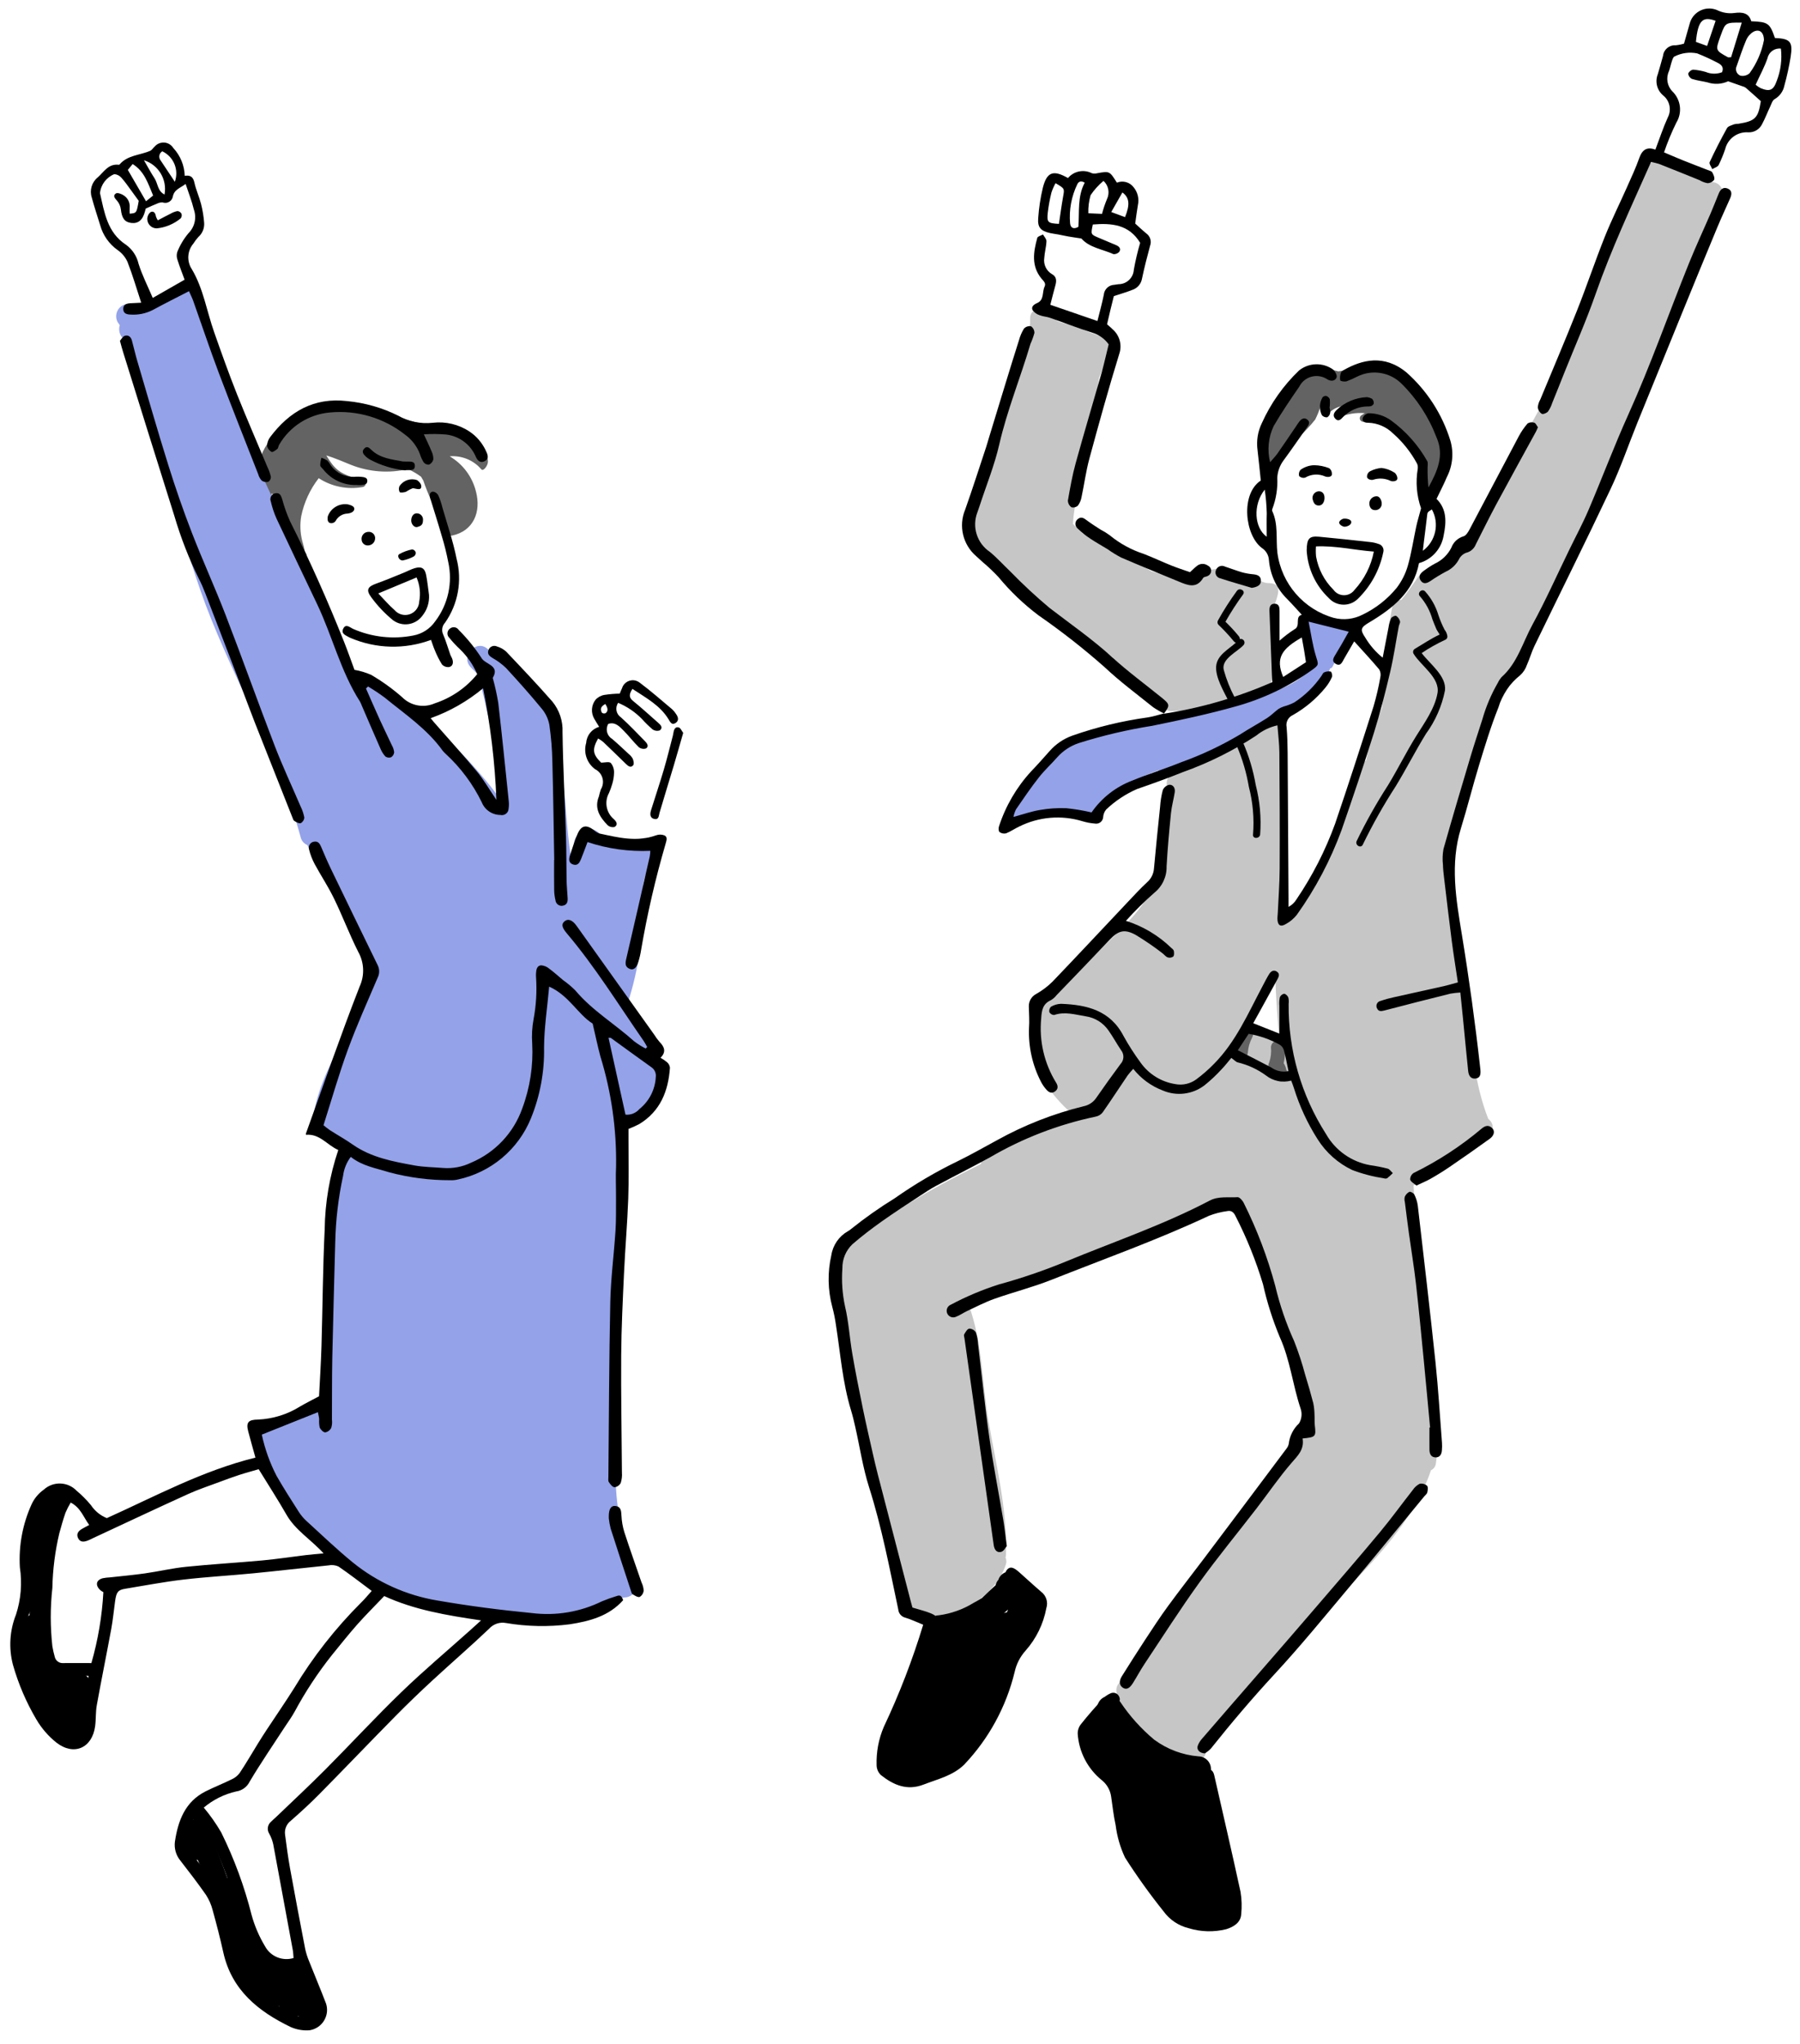 <?xml version="1.0" encoding="utf-8"?>
<!-- Generator: Adobe Illustrator 26.5.0, SVG Export Plug-In . SVG Version: 6.00 Build 0)  -->
<svg version="1.1" id="レイヤー_1" xmlns="http://www.w3.org/2000/svg" xmlns:xlink="http://www.w3.org/1999/xlink" x="0px"
	 y="0px" width="222px" height="252px" viewBox="0 0 222 252" style="enable-background:new 0 0 222 252;" xml:space="preserve">
<style type="text/css">
	.st0{fill:#636363;}
	.st1{fill:#94A2E9;}
	.st2{fill-rule:evenodd;clip-rule:evenodd;}
	.st3{fill:#C6C6C6;}
</style>
<g id="グループ_4826" transform="translate(-299.954 -32.47)">
	<g id="グループ_4823" transform="translate(299.954 49.012)">
		<path id="パス_2397" class="st0" d="M55.721,36.545c-1.27-0.388-2.587-0.594-3.881-0.881c-1.916-0.425-3.734-1.14-5.6-1.745
			c-1.635-0.623-3.39-0.866-5.133-0.71c-1.9,0.367-3.7,1.136-5.278,2.256c-1.512,0.883-2.719,2.205-3.462,3.791
			c-0.259,0.866-0.218,1.794,0.118,2.633c-0.151,0.116-0.777-0.179-0.646,0.043c0.274,0.463,1.315,3.233,1.633,3.671
			c0.046,0.064,0-1.371,0.068-1.34c0.73,1.205,1.351,2.473,1.856,3.788c-0.139,0.136-0.174,0.346-0.086,0.52
			c0.439,1.11,0.933,2.197,1.48,3.258c0.033,0.178,0.055,0.358,0.068,0.539c0.033,0.561,0.91,0.566,0.877,0
			c0-0.064-0.009-0.125-0.015-0.186c0.11-0.136,0.121-0.326,0.029-0.474c-0.05-0.094-0.1-0.189-0.147-0.283
			c-0.09-0.434-0.215-0.862-0.335-1.3c-0.246-0.984-0.287-2.008-0.121-3.008c0.35-1.712,1.09-3.32,2.162-4.7
			c1.588,1.031,3.507,1.424,5.372,1.1c0.542-0.07,0.566-0.738,0-0.877c-2.823-0.7-3.371-1.3-4.44-3.025
			c0.987,0.277,2.252,0.844,3.015,1.144c2.247,0.9,4.716,1.084,7.072,0.528c0.563,0.266,1.1,0.584,1.605,0.949
			c0.092,0.167,0.186,0.329,0.283,0.489c0.283,0.844,0.617,1.67,1,2.473c0.325,0.531,0.778,0.985,1.1,1.531
			c-0.006,0.065,0.002,0.131,0.024,0.193c0.287,0.8,0.557,1.6,0.921,2.37c0.103,0.171,0.307,0.253,0.5,0.2
			c2.651-0.568,3.594-2.927,2.947-5.407c-0.447-1.834-1.619-3.409-3.247-4.364c1.482-0.127,2.934,0.469,3.9,1.6
			c0.241,0.318,0.831-0.475,0.818-0.953C60.105,37.76,57.991,37.235,55.721,36.545z"/>
		<g id="グループ_4822" transform="translate(13.061 17.914)">
			<path id="パス_2398" class="st1" d="M68.627,98.288c-0.048-0.18-0.1-0.36-0.154-0.535c-0.095-0.687-0.334-1.347-0.7-1.936
				c-1.004-2.217-2.163-4.361-3.469-6.416c1.467-4.498,2.13-9.22,1.96-13.948c-0.005-0.116-0.024-0.231-0.057-0.342
				c0.129-1.304,0.598-2.551,1.362-3.616c0.58-0.607,0.58-1.564,0-2.171c-0.6-0.599-1.571-0.599-2.171,0
				c-0.061,0.079-0.116,0.162-0.175,0.243c-1.406,0.011-2.801-0.261-4.1-0.8c-0.247-0.748-1.053-1.154-1.801-0.907
				c-0.109,0.036-0.214,0.085-0.311,0.146c-0.871,0.209-1.42,1.071-1.239,1.949c-0.104,0.149-0.181,0.314-0.228,0.489
				c-0.061,0.217-0.134,0.428-0.215,0.634c-0.5-3.318-0.6-6.692-1.028-10.023c-0.419-3.239-0.757-6.425-2.78-9.106
				c-1.8-2.392-4.291-4.146-6.348-6.3c-1.368-1.434-3.537,0.739-2.171,2.171c0.357,0.375,0.73,0.737,1.107,1.092
				c-0.032,0.214-0.021,0.432,0.033,0.642c0.765,3.076,1.419,6.188,2.009,9.3c0.327,1.73,0.638,3.471,0.829,5.219
				c0.024,0.2,0.044,0.406,0.061,0.612c-0.655-0.982-1.363-1.927-2.122-2.831c-1.584-1.932-3.294-3.757-5.118-5.464
				c-1.737-1.54-3.556-2.985-5.449-4.328c-1.761-1.429-3.687-2.641-5.738-3.609c-0.731-2.327-1.616-4.604-2.647-6.815
				c-1.561-3.517-3.344-6.938-5.179-10.317c-4.385-8.067-7.4-16.634-10.608-25.21c-0.088-0.241-0.229-0.46-0.412-0.64
				c-0.066-0.971-0.083-1.952-0.191-2.9c-0.018-0.84-0.695-1.517-1.535-1.535C9.461,1.058,8.933,1.379,8.647,1.885
				c-0.015,0-0.029,0-0.044,0.009c-0.914,0.344-1.79,0.78-2.616,1.3c-0.443,0.226-0.9,0.471-1.353,0.7
				C4.421,3.649,4.131,3.483,3.812,3.423c-0.478-0.465-1.209-0.55-1.781-0.208C1.299,3.643,1.052,4.582,1.48,5.314
				c0,0.001,0.001,0.001,0.001,0.002c0.079,0.1,0.156,0.211,0.23,0.318C1.47,6.393,1.814,7.215,2.524,7.576c0,0,0,0.007,0,0.011
				c-0.11-0.046-0.214-0.107-0.309-0.18c0.079,0.096,0.148,0.199,0.206,0.309c0.092,0.161,0.192,0.317,0.3,0.467
				c0.079,0.349,0.158,0.7,0.243,1.042c0.073,0.342,0.268,0.644,0.55,0.851c0.107,0.671,0.125,1.354,0.053,2.03
				c-0.026,0.557,0.281,1.076,0.781,1.322c1.23,4.719,2.543,9.415,3.938,14.088c1.449,4.857,2.848,9.8,4.756,14.5
				c3.622,8.927,8.442,17.4,10.972,26.742c0.102,0.441,0.411,0.805,0.829,0.978c2.511,5.195,5.39,10.244,7.407,15.658
				c-0.184,3.041-1.8,5.887-3.158,8.543c-1.651,3.245-3.324,6.558-3.622,10.242c0.001,0.69,0.462,1.296,1.127,1.48
				c0.838,0.254,3.092,1.037,3.313,1.778c0.011,0.037,0.024,0.07,0.037,0.1c-0.162,0.723-0.367,1.436-0.612,2.136
				c-0.464,1.343-0.838,2.716-1.118,4.109c-0.471,3.217-0.744,6.459-0.818,9.709c-0.294,4.835,0.476,9.848-0.257,14.661
				c-0.184-0.01-0.369,0.012-0.546,0.066c-2.359,0.7-4.309,2.5-6.8,2.851c-0.811,0.233-1.283,1.076-1.056,1.889
				c0.036,0.131,0.089,0.257,0.158,0.375c0.011,0.096,0.032,0.191,0.061,0.283c2.627,8.641,9.09,15.588,17.518,18.833
				c2.383,0.855,4.84,1.49,7.339,1.895c2.628,0.498,5.291,0.791,7.964,0.877c2.182,0.007,4.354-0.299,6.449-0.91
				c1.048-0.294,2.074-0.653,3.1-1.009c0.834-0.402,1.726-0.672,2.644-0.8c0.85-0.018,1.524-0.721,1.506-1.571
				c-0.005-0.259-0.076-0.513-0.206-0.738c0.102-0.367,0.066-0.758-0.1-1.1c-1.441-3.561-2.223-7.354-2.307-11.194
				c-0.268-4.138-0.149-8.291-0.118-12.435c0.064-8.556,0.489-17.105,0.623-25.659c0.026-0.122,0.039-0.246,0.039-0.371v-4.16
				c0.001-0.116-0.011-0.232-0.035-0.346c0.009-0.041,0.017-0.082,0.022-0.123c2.3-0.945,4.09-2.822,4.925-5.164
				C68.653,99.275,68.768,98.762,68.627,98.288z"/>
			<path id="パス_2399" class="st1" d="M2.229,7.408C2.176,7.351,2.17,7.362,2.229,7.408z"/>
		</g>
		<path id="パス_2400" d="M10.465,189.967c-0.886-0.524-2.066-0.3-3.042-0.527c-1.575-0.359-2.082-1.718-2.19-3.272
			c0.134-0.155,0.206-0.355,0.2-0.56v-7.238c0.354-0.103,0.594-0.432,0.585-0.8c0.043-2.81,0.84-5.533,1.023-8.332
			c0.006-0.088-0.001-0.175-0.02-0.261c0.11-0.205,0.22-0.41,0.339-0.612c0.227-0.428,0.065-0.96-0.363-1.187
			c-0.404-0.215-0.905-0.083-1.152,0.302c-0.588,1-1.079,2.053-1.466,3.146c-0.322,0.835-0.56,1.7-0.712,2.582
			c-0.116,0.568-0.209,1.145-0.28,1.732c-0.037,0.273,0.09,0.541,0.323,0.687c-0.02,0.149-0.04,0.297-0.059,0.446
			c-0.173,0.159-0.269,0.386-0.264,0.621c-0.012,1.414-0.134,2.825-0.146,4.239c-0.009,0.31,0.162,0.598,0.438,0.74
			c0,0.306-0.016,0.617-0.034,0.931c-0.26,0.094-0.455,0.313-0.519,0.582c-0.055,0.192-0.114,0.387-0.176,0.584
			c-0.28,0.076-0.494,0.302-0.555,0.586c-0.201,0.885-0.26,1.796-0.176,2.7c-0.012,0.459,0.062,0.917,0.217,1.349
			c0.179,0.778,0.479,1.523,0.888,2.208c0.236,1.034,0.644,2.022,1.206,2.922c0.408,1.581,1.411,2.942,2.8,3.8
			c0.24,0.148,0.539,0.162,0.792,0.038c0.714,0.645,1.815,0.59,2.46-0.123c0.063-0.07,0.12-0.145,0.172-0.224
			c0.715-0.98,0.651-2.645,0.671-3.791C11.445,192.19,11.519,190.59,10.465,189.967z"/>
		<path id="パス_2401" d="M39.026,230.983c-0.091-0.337-0.205-0.667-0.341-0.988c-0.266-1.247-0.883-2.414-1.267-3.689
			c-0.163-0.474-0.68-0.726-1.154-0.562c-0.257,0.089-0.461,0.288-0.556,0.543c-0.138-0.041-0.283-0.047-0.424-0.017
			c-0.1-0.122-0.193-0.24-0.284-0.35c-0.239-0.3-0.668-0.367-0.988-0.155c-0.241-0.256-0.496-0.497-0.766-0.722
			c-0.153-0.126-0.341-0.2-0.539-0.212c-0.306-0.235-0.625-0.454-0.954-0.656c-0.122-0.076-0.262-0.12-0.406-0.128
			c0.209-0.213,0.294-0.519,0.225-0.81c-0.319-1.241-0.801-2.435-1.434-3.549c-0.389-1.468-0.917-2.896-1.578-4.263
			c-0.103-0.213-0.295-0.368-0.525-0.423c-0.692-1.929-1.4-3.849-2.253-5.716c-0.035-0.077-0.082-0.148-0.137-0.212
			c-0.067-0.121-0.133-0.24-0.2-0.359c0.122-0.498-0.184-1.001-0.682-1.123c-0.207-0.051-0.425-0.028-0.618,0.063
			c-0.762,0.285-1.345,0.913-1.572,1.694c-0.106,0.398,0.083,0.816,0.451,1c0.001,0.703,0.178,1.394,0.515,2.01
			c0.16,0.313,0.507,0.483,0.852,0.418c0.121,0.292,0.249,0.582,0.383,0.869c-0.075,0.175-0.078,0.374-0.008,0.551
			c0.634,1.71,1.381,3.373,2.135,5.033c0.133,0.302,0.451,0.478,0.777,0.429c0.153,0.384,0.3,0.769,0.456,1.153
			c-0.369,0.176-0.557,0.593-0.444,0.986c0.245,0.888,0.57,1.752,0.972,2.581c-0.011,0.117,0.007,0.234,0.051,0.343
			c0.968,2.426,2.714,5.35,5.436,6.021c0.078,0.019,0.158,0.029,0.239,0.028c0.374,0.421,0.815,0.777,1.306,1.053
			c0.047,0.026,0.097,0.048,0.148,0.066c0.049,0.026,0.094,0.056,0.145,0.08c0.245,0.119,0.528,0.134,0.784,0.042
			c0.206,0.204,0.434,0.386,0.678,0.543c0.422,0.243,0.96,0.098,1.203-0.323c0.036-0.063,0.065-0.131,0.085-0.201
			c0.011-0.057,0.016-0.114,0.025-0.17C39.024,231.652,39.129,231.302,39.026,230.983z"/>
		<path id="パス_2402" class="st2" d="M79.822,112.55c-0.148-0.255-0.279-0.521-0.447-0.762c-3.1-4.463-5.951-9.1-9.474-13.259
			c-0.615-0.726-0.675-1.134-0.284-1.471c0.43-0.37,0.967-0.188,1.493,0.548c3.186,4.457,6.369,8.916,9.548,13.378
			c0.208,0.336,0.442,0.654,0.7,0.953c0.609,0.613,0.819,1.234,0.107,1.939c0.29,0.161,0.564,0.348,0.818,0.561
			c0.192,0.17,0.314,0.404,0.344,0.659c-0.2,2.888-1.183,5.37-3.783,6.954c-0.431,0.225-0.875,0.425-1.329,0.6
			c0,0.414,0,0.888,0,1.362c0,2.412,0.058,4.826-0.031,7.235c-0.113,3.064-0.38,6.122-0.522,9.185
			c-0.156,3.369-0.323,6.741-0.347,10.113c-0.034,4.823,0.06,9.647,0.089,14.47c0.034,0.434-0.016,0.871-0.147,1.287
			c-0.154,0.291-0.442,0.488-0.769,0.526c-0.252-0.019-0.522-0.373-0.7-0.637c-0.1-0.157-0.055-0.425-0.053-0.643
			c0.068-7.191,0.082-14.383,0.235-21.572c0.063-2.931,0.453-5.854,0.642-8.784c0.087-1.354,0.055-2.717,0.064-4.075
			c0.008-1.272-0.06-2.546,0.006-3.815c0.075-4.607-0.579-9.197-1.936-13.6c-0.336-1.258-0.6-2.535-0.953-4.042
			c-1.8-1.111-2.921-3.471-5.363-4.554c-0.23,2.578-0.616,5.047-0.63,7.519c0.058,2.987-0.493,5.955-1.621,8.722
			c-1.57,3.852-4.947,6.675-9.016,7.538c-0.299,0.072-0.607,0.102-0.914,0.089c-2.543,0.008-5.076-0.319-7.534-0.973
			c-1.626-0.511-3.337-0.776-4.754-1.906c-0.515,0.682-0.842,1.488-0.948,2.337c-0.585,2.701-0.909,5.451-0.968,8.214
			c-0.122,4.732-0.264,9.464-0.362,14.2c-0.052,2.542-0.029,5.086-0.045,7.628c0.044,0.346,0.015,0.698-0.084,1.033
			c-0.148,0.292-0.424,0.499-0.746,0.558c-0.242-0.007-0.573-0.349-0.683-0.618c-0.067-0.342-0.087-0.692-0.061-1.039
			c-0.027-0.283-0.1-0.562-0.158-0.836l-6.917,2.767c0.377,1.767,0.989,3.477,1.819,5.082c0.871,1.521,1.821,3,2.764,4.475
			c0.262,0.406,0.576,0.775,0.934,1.1c1.88,1.713,3.717,3.479,5.684,5.086c3.012,2.449,6.611,4.072,10.441,4.708
			c3.88,0.674,7.8,1.176,11.72,1.556c2.94,0.358,5.92-0.145,8.579-1.449c0.606-0.252,1.224-0.472,1.852-0.661
			c0.484-0.186,0.619,0.119,0.775,0.513c-1.753,1.973-4.145,2.6-6.6,2.978c-2.615,0.334-5.265,0.28-7.864-0.161
			c-0.767-0.143-1.552,0.125-2.071,0.708c-2.285,2.174-4.677,4.236-6.995,6.377c-1.543,1.425-3.058,2.88-4.533,4.376
			c-3.139,3.183-6.23,6.415-9.37,9.6c-1.138,1.154-2.336,2.253-3.556,3.32c-0.53,0.401-0.801,1.058-0.709,1.716
			c0.182,1.388,0.364,2.779,0.614,4.156c0.6,3.319,1.23,6.633,1.87,9.944c0.113,0.514,0.272,1.016,0.477,1.5
			c0.692,1.751,1.428,3.485,2.1,5.245c0.421,1.337-0.322,2.762-1.659,3.183c-0.135,0.043-0.274,0.074-0.415,0.093
			c-0.784,0.054-1.57-0.084-2.289-0.4c-4-1.931-7.28-4.553-8.314-9.2c-0.39-1.75-0.835-3.489-1.316-5.216
			c-0.172-0.675-0.455-1.317-0.836-1.9c-1-1.435-2.07-2.818-3.14-4.2c-0.541-0.652-0.787-1.5-0.678-2.34
			c0.386-2.587,1.254-4.931,3.794-6.208c1.052-0.528,2.154-0.956,3.21-1.477c0.386-0.172,0.722-0.439,0.978-0.776
			c0.8-1.2,1.524-2.455,2.284-3.685c0.345-0.559,0.699-1.113,1.06-1.662c1.131-1.716,2.3-3.406,3.394-5.148
			c2.31-3.834,5.081-7.37,8.252-10.529c0.462-0.446,0.865-0.952,1.3-1.433c-1.433-1.066-2.737-2.083-4.1-3.011
			c-0.388-0.173-0.821-0.221-1.238-0.136c-3.095,0.311-6.184,0.676-9.279,0.978c-2.877,0.281-5.767,0.439-8.637,0.776
			c-2.391,0.28-4.761,0.736-7.138,1.125c-0.905,0.148-1.1,0.4-1.261,1.552c-0.157,1.126-0.26,2.261-0.466,3.378
			c-0.579,3.143-1.219,6.275-1.787,9.421c-0.155,0.858-0.091,1.752-0.21,2.619c-0.369,2.676-2.613,3.67-4.765,2.006
			c-0.991-0.791-1.829-1.756-2.473-2.848c-1.25-2.116-2.223-4.384-2.894-6.749c-0.541-2.054-0.408-4.227,0.379-6.2
			c0.608-1.877,0.77-3.87,0.474-5.821c-0.158-2.676,0.342-5.351,1.456-7.789c0.333-0.713,0.846-1.327,1.489-1.782
			c1.167-1.068,2.973-1.006,4.064,0.139c0.638,0.535,1.226,1.126,1.757,1.767c0.476,0.72,1.16,1.278,1.96,1.6
			c5.947-2.677,11.779-5.847,18.329-7.461c-0.317-1.143-0.618-2.181-0.89-3.227c-0.3-1.143,0.038-1.445,1.2-1.463
			c1.844-0.079,3.637-0.636,5.2-1.618c0.711-0.414,1.449-0.781,2.335-1.255c0.1-1.941,0.237-4.074,0.3-6.209
			c0.142-4.775,0.163-9.555,0.393-14.326c0.042-3.343,0.608-6.659,1.679-9.827c-1.373-0.6-2.273-2.026-3.984-1.877
			c-0.007-0.062-0.024-0.105-0.013-0.138c2.188-6.054,4.289-12.143,6.628-18.138c0.631-1.368,0.57-2.955-0.166-4.27
			c-1.089-2.147-1.936-4.415-2.989-6.582c-0.706-1.455-1.612-2.812-2.382-4.237c-0.308-0.573-0.543-1.183-0.7-1.814
			c-0.119-0.397,0.107-0.816,0.504-0.935c0.051-0.015,0.104-0.025,0.157-0.029c0.469-0.069,0.675,0.272,0.842,0.67
			c0.386,0.922,0.785,1.841,1.22,2.742c1.905,3.945,3.819,7.885,5.742,11.822c0.239,0.473,0.243,1.031,0.01,1.508
			c-1.251,2.939-2.571,5.855-3.67,8.851c-1.114,3.036-2,6.156-3.024,9.372c0.256,0.218,0.523,0.424,0.8,0.615
			c0.921,0.593,1.885,1.123,2.78,1.752c2.3,1.617,4.976,2.107,7.645,2.591c1.159,0.21,2.355,0.214,3.533,0.311
			c1.188,0.092,2.379-0.133,3.451-0.653c2.949-1.24,5.239-3.667,6.305-6.683c0.953-2.551,1.371-5.271,1.228-7.991
			c-0.071-1.007-0.015-2.02,0.168-3.013c0.315-1.68,0.42-3.394,0.311-5.1c-0.014-0.175-0.017-0.351-0.01-0.526
			c0.027-0.451,0.091-0.97,0.617-1.02c0.373,0.024,0.727,0.169,1.01,0.413c0.6,0.437,1.145,0.943,1.715,1.417
			c0.538,0.377,1.042,0.801,1.506,1.266c2.082,2.481,4.874,4.132,7.25,6.268c0.448,0.34,0.925,0.641,1.425,0.9L79.822,112.55z
			 M36.205,224.873c-0.029-0.316-0.034-0.657-0.095-0.989c-0.795-4.349-1.599-8.697-2.411-13.044
			c-0.102-0.459-0.271-0.901-0.5-1.311c-0.292-0.463-0.207-1.069,0.2-1.435c0.212-0.221,0.453-0.414,0.673-0.626
			c2.021-1.941,4.075-3.849,6.051-5.835c3.151-3.166,6.182-6.454,9.393-9.556c2.739-2.646,5.661-5.1,8.5-7.644
			c0.379-0.338,0.754-0.681,1.316-1.189c-4.284-0.625-8.28-1.312-11.943-3c-1.181,1.238-2.3,2.347-3.344,3.524
			c-1.072,1.211-2.073,2.486-3.1,3.74c-1.746,2.196-3.292,4.544-4.62,7.015c-0.36,0.649-0.8,1.252-1.21,1.877
			c-1.453,2.235-2.964,4.437-4.326,6.726c-0.322,0.658-0.95,1.113-1.675,1.213c-1.467,0.336-2.832,1.017-3.983,1.987
			c0.805,0.957,1.525,1.982,2.153,3.064c1.61,3.261,2.869,6.685,3.756,10.212c0.375,1.349,0.933,2.641,1.657,3.84
			C33.379,224.691,34.844,225.288,36.205,224.873z M12.751,179.763c-0.144-0.074-0.28-0.163-0.406-0.266
			c-0.621-0.61-0.486-1.232,0.323-1.45c0.301-0.059,0.606-0.095,0.912-0.108c1.436-0.161,2.876-0.288,4.306-0.492
			c1.689-0.241,3.359-0.638,5.053-0.81c3.133-0.319,6.28-0.5,9.416-0.786c1.787-0.165,3.563-0.44,5.345-0.655
			c0.672-0.081,1.347-0.132,2.208-0.215c-1.578-1.732-3.474-2.849-4.566-4.753c-1.064-1.856-2.228-3.655-3.438-5.623
			c-0.758,0.221-1.593,0.443-2.413,0.71s-1.652,0.574-2.471,0.881c-1.269,0.474-2.562,0.9-3.792,1.456
			c-3.905,1.776-7.787,3.6-11.678,5.413c-0.238,0.111-0.47,0.238-0.714,0.333c-0.486,0.188-0.972,0.248-1.225-0.336
			c-0.214-0.5,0.065-0.839,0.475-1.085c0.282-0.17,0.579-0.315,0.917-0.5c-0.721-0.967-1.047-2.125-2.283-2.761
			c-0.243,0.401-0.458,0.819-0.642,1.251c-0.287,0.826-0.525,1.67-0.757,2.513c-0.527,2.215-0.816,4.48-0.862,6.756
			c-0.267,2.395-0.267,4.812,0,7.207c0.074,0.429,0.17,0.855,0.289,1.274c0.099,0.495,0.556,0.836,1.059,0.789
			c1.134-0.01,2.268,0,3.465,0c0.819-2.85,1.314-5.782,1.477-8.743H12.751z M10.916,190.075c-0.887,0-1.67,0-2.453,0
			c-2.218-0.014-2.854-0.52-3.355-2.681c-0.079-0.297-0.126-0.601-0.141-0.907c-0.027-1.835-0.068-3.67-0.036-5.5
			c0.02-1.136,0.215-2.27,0.236-3.406c0.133-2.981,0.718-5.925,1.736-8.731c0.085-0.256,0.158-0.517,0.275-0.9
			c-1.133,0.318-2.004,1.223-2.279,2.367c-0.831,2.179-1.157,4.517-0.955,6.84c0.129,0.952,0.084,1.926,0.14,2.889
			c0.029,0.833-0.143,1.66-0.5,2.413c-0.798,1.727-1.021,3.664-0.637,5.527c0.625,2.517,1.659,4.913,3.062,7.094
			c0.516,0.812,1.19,1.512,1.982,2.059c1.146,0.8,2.03,0.368,2.222-1c0.274-1.956,0.458-3.915,0.702-6.064H10.916z M23.852,207.796
			c-0.079,0.653-0.225,1.296-0.436,1.919c-0.54,1.145-0.119,1.911,0.623,2.818c1.962,2.4,3.8,4.862,4.151,8.162
			c0.268,1.641,0.738,3.242,1.4,4.767c1.26,3.375,4.1,5.1,7.143,6.565c0.321,0.14,0.669,0.209,1.019,0.2
			c0.528,0.027,0.979-0.38,1.006-0.908c0.008-0.149-0.02-0.298-0.08-0.434c-0.542-1.47-1.135-2.921-1.681-4.316
			c-0.706,0.144-1.429,0.178-2.145,0.1c-1.58-0.289-2.936-1.295-3.67-2.723c-0.708-1.451-1.287-2.962-1.73-4.514
			c-0.922-3.375-2.149-6.659-3.666-9.812c-0.377-0.841-1.073-1.498-1.935-1.825L23.852,207.796z M75.052,111.414l2.091,9.475
			c0.653,0.062,1.295-0.197,1.722-0.695c1.209-0.968,1.943-2.409,2.016-3.956c0.06-0.472-0.152-0.937-0.548-1.2
			c-1.669-1.187-3.32-2.4-4.982-3.6c-0.063-0.041-0.167-0.016-0.304-0.025L75.052,111.414z"/>
		<path id="パス_2403" class="st2" d="M45.136,68.344c0.577,1.307,1.144,2.619,1.736,3.92c0.472,1.037,0.981,2.057,1.461,3.09
			c0.152,0.263,0.247,0.555,0.28,0.857c-0.023,0.251-0.161,0.477-0.374,0.611c-0.236,0.088-0.5,0.054-0.706-0.09
			c-0.263-0.29-0.473-0.624-0.619-0.987c-0.779-1.763-1.536-3.536-2.3-5.305c-0.059-0.165-0.131-0.325-0.215-0.479
			c-2.388-3.725-3.4-8.053-5.28-12c-1.674-3.521-3.363-7.035-5.016-10.566c-0.301-0.676-0.535-1.379-0.7-2.1
			c-0.159-0.379,0.019-0.815,0.398-0.974c0.052-0.022,0.106-0.038,0.162-0.047c0.573-0.1,0.71,0.322,0.853,0.775
			c0.248,0.923,0.57,1.824,0.963,2.695c2.449,4.855,4.653,9.818,6.663,14.868c0.483,1.213,0.91,2.448,1.275,3.434
			c0.711,0.122,1.405,0.331,2.065,0.622c1.358,0.795,2.638,1.718,3.822,2.756c1.052,1.056,2.646,1.356,4.01,0.755
			c2.057-0.674,3.878-1.925,5.243-3.605c-0.498-1.136-1.209-2.167-2.094-3.036c-0.484-0.445-0.933-0.927-1.344-1.44
			c-0.298-0.28-0.312-0.748-0.032-1.046c0.04-0.042,0.084-0.079,0.132-0.111c0.321-0.245,0.78-0.182,1.024,0.139
			c0.01,0.013,0.02,0.027,0.029,0.04c1.05,1.049,1.988,2.203,2.8,3.445c0.448,0.832,2.336,0.9,1.4,2.472
			c0.281,1.011,0.508,2.037,0.68,3.072c0.465,4,0.867,8.013,1.284,12.022c0.045,0.348,0.041,0.701-0.01,1.049
			c-0.025,0.455-0.414,0.804-0.869,0.779c-0.049-0.003-0.097-0.01-0.144-0.021c-1.016-0.004-1.928-0.627-2.3-1.573
			c-1.099-2.249-2.609-4.273-4.453-5.967c-0.132-0.116-0.253-0.243-0.362-0.381c-1.922-2.687-4.651-4.5-7.152-6.55
			c-0.66-0.492-1.346-0.948-2.054-1.368L45.136,68.344z M61.225,82.08c-0.183-4.624-0.733-9.226-1.647-13.762
			c-1.92,1.601-4.109,2.849-6.464,3.687c0.166,0.206,0.269,0.342,0.382,0.471c1.781,2.034,3.6,4.035,5.328,6.113
			c0.829,0.997,1.485,2.14,2.401,3.49V82.08z"/>
		<path id="パス_2404" class="st2" d="M23.309,19.359c-1.59,0.822-3.038,1.543-4.459,2.315c-0.862,0.443-1.829,0.639-2.795,0.566
			c-0.419-0.017-0.821-0.128-0.851-0.63c-0.035-0.574,0.372-0.733,0.856-0.762c0.428-0.025,0.857-0.044,1.354-0.069
			c-0.579-1.76-1.061-3.424-1.689-5.03c-0.268-0.596-0.697-1.106-1.237-1.473c-1.041-0.744-1.795-1.823-2.134-3.057
			c-0.348-1.129-0.723-2.25-1.031-3.39c-0.301-0.9-0.013-1.893,0.723-2.492c0.771-0.682,1.308-1.7,2.571-1.568
			c0.044,0.008,0.089-0.002,0.125-0.027c0.993-1.174,2.523-1.134,3.788-1.693c0.223-0.1,0.363-0.371,0.562-0.537
			c0.523-0.59,1.426-0.644,2.016-0.121c0.102,0.091,0.191,0.195,0.263,0.311c0.871,0.936,1.373,2.157,1.413,3.435
			c0.688-0.12,1.041,0.138,1.19,0.827c0.194,0.894,0.591,1.741,0.819,2.63c0.195,0.759,0.323,1.534,0.384,2.315
			c0.056,0.669-0.208,1.325-0.713,1.768c-0.232,0.255-0.441,0.531-0.623,0.824c-0.751,0.893-0.825,2.175-0.181,3.148
			c1.423,2.4,1.836,5.167,2.748,7.753c0.9,2.56,1.81,5.12,2.813,7.642c1.2,3.011,2.5,5.98,3.749,8.969
			c0.191,0.392,0.338,0.803,0.438,1.227c0.009,0.249-0.112,0.486-0.319,0.625c-0.279,0.068-0.573,0.013-0.809-0.15
			c-0.206-0.225-0.355-0.496-0.434-0.79c-1.628-4.159-3.284-8.307-4.86-12.486c-1.111-2.949-2.108-5.941-3.164-8.911
			C23.69,20.166,23.511,19.822,23.309,19.359z M17.969,9.178c-0.022,0.086-0.054,0.212-0.086,0.338
			c-0.277,1.067-0.831,1.536-1.692,1.431c-0.82-0.1-1.164-0.594-1.284-1.666c-0.044-0.374-0.192-0.728-0.427-1.022
			c-0.271-0.325-0.632-0.641-0.185-0.951c0.19-0.132,0.731,0.068,1,0.267c0.486,0.327,0.754,0.892,0.7,1.475
			c-0.022,0.247,0,0.5,0,0.754c0.85-0.071,0.85-0.071,1.116-1.582c-0.306-0.421-0.58-0.806-0.862-1.185
			c-0.417-0.562-0.809-1.148-1.276-1.665c-0.221-0.256-0.535-0.415-0.872-0.443c-0.979,0.39-1.661,1.291-1.769,2.34
			c0.541,2.374,0.894,4.855,3.2,6.361c0.785,0.565,1.337,1.396,1.554,2.339c0.433,1.4,1.114,2.719,1.753,4.222l3.929-2.248
			c-0.331-0.908-0.628-1.638-0.858-2.389c-0.129-0.32-0.148-0.675-0.053-1.007c0.336-0.854,0.809-1.647,1.4-2.348
			c0.757-0.758,1.013-1.882,0.658-2.893c-0.252-1.047-0.656-2.057-1.022-3.168c-0.655,0.513-1.422,0.665-1.586,1.6
			c-0.117,0.509-0.624,0.828-1.133,0.711C20.136,8.441,20.1,8.43,20.065,8.417c-0.243-0.013-0.484,0.039-0.7,0.151
			C18.936,8.73,18.524,8.93,17.969,9.178L17.969,9.178z M18.01,8.273l0.875-0.707c-0.635-1.5-1.062-2.977-2.526-3.882l-0.592,0.724
			L18.01,8.273z M17.753,3.217c0.52,0.895,0.879,1.573,1.3,2.213s0.371,1.594,1.238,2.01C20.637,5.593,19.547,3.778,17.753,3.217
			L17.753,3.217z M21.561,5.873c0.534-1.465-0.136-3.095-1.546-3.761c-0.36,0.215-0.477,0.681-0.263,1.041
			c0.015,0.026,0.032,0.05,0.051,0.074c0.571,0.85,1.135,1.706,1.76,2.645L21.561,5.873z"/>
		<path id="パス_2405" class="st2" d="M14.793,25.479c0.159-0.176,0.327-0.522,0.585-0.614c0.429-0.153,0.763,0.118,0.885,0.556
			c0.223,0.8,0.4,1.616,0.631,2.413c1.275,4.324,2.516,8.658,3.862,12.96c0.875,2.8,1.834,5.574,2.892,8.307
			c1.326,3.427,2.86,6.775,4.183,10.2c2.064,5.35,3.988,10.755,6.048,16.107c0.974,2.531,2.131,4.992,3.2,7.489
			c0.212,0.429,0.364,0.884,0.453,1.354c-0.016,0.29-0.18,0.552-0.433,0.694c-0.207,0.076-0.546-0.117-0.787-0.259
			c-0.129-0.076-0.188-0.288-0.252-0.449c-1.55-3.905-3.097-7.811-4.641-11.718c-0.593-1.508-1.146-3.031-1.726-4.543
			c-1.457-3.8-2.919-7.6-4.384-11.4c-0.234-0.614-0.501-1.215-0.8-1.8c-1.219-2.474-2.223-5.048-3-7.694
			c-2.116-6.719-4.22-13.443-6.313-20.17C15.062,26.499,14.957,26.074,14.793,25.479z"/>
		<path id="パス_2406" class="st2" d="M77.999,68.394c-0.43,0.678-0.45,1.067,0.093,1.5c1.056,0.85,2.048,1.779,3.072,2.668
			c0.318,0.276,0.647,0.6,0.213,0.949c-0.303,0.104-0.638,0.056-0.9-0.129c-0.466-0.398-0.905-0.827-1.313-1.285
			c-0.831-0.85-1.825-1.524-2.923-1.98c-0.401,0.578-0.258,1.372,0.32,1.773c0.007,0.005,0.015,0.01,0.022,0.015
			c1.04,0.933,2,1.959,2.981,2.955c0.257,0.261,0.5,0.632,0.106,0.881c-0.304,0.098-0.636,0.037-0.886-0.161
			c-0.659-0.637-1.214-1.381-1.863-2.029c-0.512-0.512-1.032-1.116-1.9-0.844c-0.378,0.638-0.172,1.461,0.462,1.845
			c0.7,0.593,1.367,1.228,2.04,1.854c0.209,0.16,0.384,0.361,0.513,0.591c0.1,0.243,0.187,0.636,0.064,0.8
			c-0.282,0.37-0.609,0.135-0.88-0.129c-0.94-0.916-1.878-1.832-2.829-2.736c-0.196-0.158-0.406-0.3-0.626-0.423
			c-0.757,1.359-0.667,1.948,0.374,2.979c0.436,0,0.97-0.157,1.193,0.04c0.271,0.336,0.413,0.757,0.4,1.188
			c-0.008,0.477-0.084,0.95-0.225,1.406c-0.106,0.379-0.24,0.75-0.4,1.11c-0.592,1.077-0.346,2.421,0.59,3.218
			c0.321,0.287,0.567,0.675,0.109,0.967c-0.314,0.073-0.645-0.013-0.883-0.231c-0.942-0.981-1.654-2.063-1.059-3.527
			c0.065-0.298,0.147-0.593,0.245-0.882c0.505-0.821,0.25-1.896-0.571-2.401c-0.045-0.028-0.092-0.054-0.139-0.077
			c-1.018-0.744-1.458-2.048-1.1-3.257c0.064-0.928,0.705-1.715,1.6-1.966c-0.26-0.426-0.447-0.707-0.608-1
			c-0.433-0.742-0.368-1.674,0.165-2.349c0.289-0.316,0.677-0.524,1.1-0.592c0.622-0.093,1.249-0.146,1.877-0.156
			c0.123-0.289,0.2-0.493,0.293-0.686c0.228-0.726,1.002-1.129,1.728-0.901c0.149,0.047,0.288,0.118,0.413,0.212
			c1.4,1.044,2.712,2.2,4.05,3.321c0.191,0.182,0.357,0.388,0.493,0.613c0.248,0.361,0.335,0.769-0.068,1.046
			c-0.476,0.327-0.666-0.07-0.882-0.432C81.416,70.428,79.703,69.521,77.999,68.394z M74.664,70.258
			c-0.573,0.289-0.678,0.645-0.423,1.082c0.134,0.093,0.306,0.11,0.456,0.045C75.064,71.081,74.942,70.728,74.664,70.258z"/>
		<path id="パス_2407" class="st2" d="M68.357,89.479c-0.073-4.027-0.122-8.055-0.231-12.081c-0.028-1.53-0.152-3.057-0.371-4.571
			c-0.136-0.73-0.457-1.412-0.932-1.982c-1.416-1.723-2.9-3.391-4.416-5.029c-0.502-0.482-1.064-0.898-1.673-1.236
			c-0.375-0.236-0.652-0.483-0.5-0.938c0.119-0.406,0.544-0.639,0.951-0.52c0.041,0.012,0.08,0.027,0.118,0.046
			c0.418,0.121,0.802,0.336,1.124,0.629c1.927,2.03,3.858,4.06,5.7,6.165c0.866,1.057,1.312,2.397,1.252,3.762
			c0.056,4.286,0.291,8.569,0.429,12.854c0.057,1.794,0.035,3.591,0.071,5.386c0.015,0.742,0.085,1.484,0.13,2.226
			c0.026,0.427-0.064,0.809-0.537,0.922c-0.403,0.115-0.823-0.119-0.938-0.522c-0.012-0.044-0.021-0.088-0.025-0.134
			c-0.103-0.426-0.157-0.862-0.161-1.3c-0.021-1.226-0.007-2.453-0.007-3.679L68.357,89.479z"/>
		<path id="パス_2408" class="st2" d="M52.277,37.012c0.38,0.832,0.688,1.453,0.948,2.093c0.154,0.313,0.229,0.659,0.219,1.008
			c-0.074,0.281-0.269,0.514-0.533,0.635c-0.251,0.02-0.496-0.086-0.653-0.283c-0.208-0.333-0.371-0.693-0.485-1.069
			c-0.368-0.944-1.001-1.761-1.823-2.352c-2.614-2.062-5.921-3.04-9.236-2.732c-2.63,0.222-4.985,1.72-6.3,4.009
			c-0.092,0.144-0.079,0.381-0.2,0.477c-0.214,0.177-0.576,0.451-0.718,0.378c-0.29-0.156-0.495-0.434-0.557-0.757
			c0.013-0.391,0.148-0.768,0.387-1.077c2.37-3.153,5.393-4.906,9.482-4.431c2.18,0.206,4.305,0.81,6.268,1.78
			c1.304,0.743,2.808,1.056,4.3,0.893c1.584-0.186,3.183,0.194,4.515,1.072c0.917,0.608,1.638,1.469,2.075,2.479
			c0.21,0.42,0.342,0.871-0.145,1.157c-0.563,0.331-0.931-0.042-1.137-0.516c-0.631-1.489-2.005-2.531-3.609-2.737
			C54.144,36.955,53.209,36.946,52.277,37.012z"/>
		<path id="パス_2409" class="st2" d="M80.204,88.36c-2.625,0.117-5.249-0.248-7.742-1.078c-0.274,0.721-0.526,1.409-0.8,2.089
			c-0.169,0.423-0.4,0.853-0.949,0.686c-0.624-0.19-0.564-0.7-0.4-1.187c0.3-0.87,0.549-1.76,0.92-2.6
			c0.473-1.068,1.078-1.169,2.025-0.456c0.191,0.181,0.417,0.32,0.664,0.41c2.3,0.493,4.605,1.085,6.965,0.234
			c0.347-0.132,0.731-0.13,1.076,0.006c0.416,0.219,0.222,0.66,0.119,1.056c-1.252,4.284-2.256,8.636-3.008,13.035
			c-0.078,0.52-0.197,1.032-0.357,1.533c-0.234,0.755-0.606,1.028-1.084,0.817c-0.563-0.248-0.519-0.686-0.4-1.212
			c0.985-4.216,1.945-8.438,2.906-12.659C80.175,88.811,80.197,88.586,80.204,88.36z"/>
		<path id="パス_2410" class="st2" d="M53.159,62.352c-3.236,1.202-6.811,1.109-9.98-0.262c-0.041-0.016-0.081-0.035-0.119-0.057
			c-0.4-0.238-1.015-0.424-0.741-1.034c0.316-0.7,0.819-0.192,1.212-0.009c2.342,1.031,4.945,1.318,7.456,0.82
			c1.087-0.203,2.05-0.827,2.68-1.736c1.599-2.088,2.189-4.778,1.611-7.343c-0.207-1.075-0.471-2.138-0.793-3.184
			c-0.422-1.472-0.892-2.93-1.341-4.394c-0.026-0.084-0.063-0.164-0.086-0.249c-0.1-0.364-0.12-0.769,0.327-0.836
			c0.281,0.034,0.528,0.201,0.664,0.449c0.214,0.48,0.383,0.978,0.507,1.489c0.6,2.1,1.327,4.183,1.751,6.323
			c0.714,2.717,0.194,5.612-1.422,7.91c-0.364,0.39-0.454,0.961-0.229,1.444c0.346,0.8,0.579,1.641,0.87,2.461
			c0.073,0.205,0.2,0.392,0.268,0.6c0.142,0.431,0.046,0.857-0.4,0.957c-0.327,0.042-0.654-0.076-0.88-0.316
			c-0.348-0.557-0.644-1.143-0.887-1.753C53.452,63.234,53.325,62.815,53.159,62.352z"/>
		<path id="パス_2411" class="st2" d="M52.912,56.808c0.06,0.93-0.234,1.848-0.822,2.571c-0.841,1.15-2.454,1.4-3.604,0.559
			c-0.006-0.004-0.012-0.009-0.018-0.013c-1.008-0.824-1.908-1.773-2.677-2.824c-0.689-0.922-0.438-1.315,0.625-1.693
			c1.147-0.408,2.268-0.889,3.4-1.344c0.444-0.179,0.87-0.416,1.326-0.551c0.835-0.248,1.247-0.009,1.415,0.841
			C52.715,55.164,52.796,55.989,52.912,56.808z M46.652,56.626c0.759,0.782,1.339,1.475,2.016,2.057
			c0.625,0.722,1.716,0.802,2.439,0.177c0.358-0.31,0.574-0.753,0.596-1.226c0.194-1.004,0.08-2.042-0.327-2.98L46.652,56.626z"/>
		<path id="パス_2412" class="st2" d="M75.085,170.662v-0.279c0-0.857,0.276-1.31,0.813-1.246c0.692,0.083,0.713,0.6,0.747,1.168
			c0.031,0.696,0.15,1.385,0.354,2.051c0.674,2.082,1.415,4.142,2.124,6.213c0.154,0.312,0.244,0.652,0.264,1
			c-0.033,0.324-0.215,0.613-0.492,0.784c-0.236,0.076-0.605-0.168-0.877-0.335c-0.122-0.075-0.164-0.3-0.218-0.465
			c-0.832-2.538-1.67-5.073-2.481-7.617C75.21,171.518,75.131,171.092,75.085,170.662z"/>
		<path id="パス_2413" class="st2" d="M84.262,73.82c-0.417,1.445-0.783,2.751-1.171,4.051c-0.576,1.93-1.178,3.854-1.745,5.787
			c-0.11,0.375-0.075,0.89-0.634,0.778s-0.564-0.607-0.423-1.06c0.521-1.674,1.083-3.334,1.579-5.015
			c0.409-1.384,0.748-2.788,1.116-4.184c0.033-0.128,0.058-0.257,0.077-0.387c0.056-0.38,0.22-0.76,0.637-0.648
			C83.937,73.206,84.091,73.598,84.262,73.82z"/>
		<path id="パス_2414" class="st2" d="M49.935,41.448c-1.492-0.16-2.939-0.603-4.264-1.306c-0.192-0.104-0.371-0.23-0.535-0.375
			c-0.291-0.278-0.591-0.6-0.216-1c0.34-0.367,0.617-0.1,0.88,0.157c1.078,1.036,2.494,1.167,3.861,1.427
			c0.13,0.013,0.261,0.018,0.392,0.015c0.454,0.031,1.124-0.136,1.113,0.548C51.154,41.613,50.46,41.344,49.935,41.448z"/>
		<path id="パス_2415" class="st2" d="M43.976,43.257c-1.597,0.047-3.121-0.666-4.109-1.921c-0.137-0.168-0.362-0.337-0.375-0.517
			c0.012-0.312,0.064-0.622,0.153-0.921c0.258,0.086,0.505,0.205,0.734,0.352c0.17,0.195,0.321,0.407,0.451,0.631
			c0.658,0.894,1.715,1.406,2.825,1.367c0.39-0.036,0.782-0.024,1.169,0.035c0.188,0.043,0.523,0.112,0.475,0.52
			s-0.338,0.369-0.545,0.436C44.497,43.284,44.234,43.29,43.976,43.257z"/>
		<path id="パス_2416" class="st2" d="M43.695,46.239c-0.052,0.4-0.6,0.519-0.847,0.54c-0.617,0.023-1.174,0.374-1.462,0.92
			c-0.173,0.244-0.493,0.333-0.767,0.212c-0.266-0.18-0.24-0.571-0.182-0.814c0.376-1.009,1.41-1.615,2.474-1.451
			C43.157,45.713,43.748,45.843,43.695,46.239z"/>
		<path id="パス_2417" class="st2" d="M50.934,43.647c-0.29,0.107-0.565,0.248-0.822,0.42c-0.194,0.114-0.784,0.165-0.826,0.057
			c-0.115-0.231-0.119-0.502-0.013-0.737c0.475-0.706,1.363-1.007,2.169-0.734c0.26,0.189,0.581,0.521,0.508,0.885
			S51.441,43.739,50.934,43.647z"/>
		<path id="パス_2418" class="st2" d="M45.411,49.038c0.424-0.046,0.805,0.261,0.851,0.684c0.003,0.025,0.004,0.05,0.004,0.076
			c0.01,0.492-0.38,0.899-0.872,0.91c-0.006,0-0.011,0-0.017,0c-0.41,0.019-0.757-0.298-0.776-0.708
			c-0.063-0.464,0.262-0.892,0.726-0.955C45.354,49.042,45.382,49.039,45.411,49.038z"/>
		<path id="パス_2419" class="st2" d="M51.285,51.606c0,0.199-0.108,0.382-0.283,0.478c-0.411,0.217-0.851,0.375-1.306,0.469
			c-0.434,0.062-0.776-0.557-0.46-0.768c0.498-0.281,1.038-0.479,1.6-0.587C51.058,51.223,51.239,51.387,51.285,51.606z"/>
		<path id="パス_2420" class="st2" d="M52.168,47.597c0,0.631-0.328,0.726-0.683,0.831c-0.4,0.12-0.8-0.374-0.767-0.854
			c0.032-0.508,0.328-0.9,0.818-0.815C51.934,46.828,52.211,47.195,52.168,47.597z"/>
		<path id="パス_2421" class="st2" d="M19.462,10.624c0.6-0.315,1.093-0.585,1.6-0.832c0.257-0.151,0.539-0.255,0.833-0.309
			c0.207,0.022,0.39,0.145,0.488,0.329c0.065,0.195,0.027,0.41-0.1,0.571c-0.837,0.694-1.863,1.123-2.945,1.232
			c-0.639,0.009-1.164-0.502-1.173-1.141c0-0.007,0-0.013,0-0.02c0.001-0.325,0.148-0.633,0.4-0.839c0.4-0.2,0.608,0.13,0.667,0.533
			C19.29,10.315,19.367,10.475,19.462,10.624z"/>
	</g>
	<g id="グループ_4825" transform="translate(400.901 32.47)">
		<g id="グループ_4824" transform="translate(0.765 18.932)">
			<path id="パス_2422" class="st3" d="M20.453,50.27c0.062,0.05,0.129,0.093,0.2,0.129c3.447,5.385,9.532,8.153,14.882,11.707
				c-0.032,0.369,0.105,0.733,0.373,0.989c1.024,1.026,2.052,2.046,3.1,3.052c0.726,0.7,1.715,1.971,2.747,2.221l0.1,0.02
				c0.24,0.239,0.568,0.367,0.906,0.355c3.71-0.02,8.422-0.3,11.455-2.688c0.16-0.119,0.287-0.276,0.371-0.456
				c0.31-0.16,0.537-0.444,0.627-0.781c0.866-2.927,0.248-5.668,0.322-9.308c0.59-1.661,0.733-2.555-0.934-2.555
				c-0.509,0-1.609-0.7-1.813-0.366c-0.748-0.934-0.982-0.719-2.14-1.12c-2.079-0.719-4.385,0.068-6.249,1.009
				c-0.022,0.011-0.042,0.026-0.064,0.039c-1.348-0.34-2.715-0.623-4.05-1.02c-2.73-1.638-5.567-3.1-8.372-4.611
				c-0.024-0.013-0.05-0.024-0.075-0.035c-0.428-0.372-0.835-0.767-1.219-1.184c0.173-3.024,1.134-5.971,1.3-8.986
				c0.806-2.973,1.449-5.987,1.925-9.03c0.51-1.178,0.947-2.386,1.309-3.618c0.178-0.706-0.25-1.423-0.956-1.602
				c-0.174-0.044-0.356-0.052-0.533-0.023c-0.272-0.137-0.559-0.24-0.855-0.309c-1.237-0.556-2.521-1.001-3.837-1.329l-0.07-0.011
				c-0.16-0.092-0.32-0.191-0.474-0.3c-0.129-0.274-0.343-0.498-0.61-0.64c-0.561-1.09-2.544-0.9-2.484,0.572
				c0,0.094,0,0.189,0,0.283c0,0.015,0,0.031,0,0.046v0.189c-0.212,2.031-0.717,4.021-1.5,5.907c-1.028,2.989-2.2,5.927-3.225,8.916
				c-1.034,2.754-1.728,5.623-2.066,8.545C18.357,46.386,18.694,48.866,20.453,50.27z"/>
			<path id="パス_2423" class="st3" d="M110.734,4.738c-0.046-0.716-0.665-1.26-1.381-1.213c-0.04,0.003-0.079,0.007-0.119,0.013
				c-1.865-0.991-3.821-1.802-5.841-2.421c-0.28-0.118-0.597-0.118-0.877,0c-0.639-0.124-1.26,0.284-1.4,0.919
				c-0.164,0.642-0.349,1.274-0.559,1.895c-0.069,0.059-0.131,0.126-0.184,0.2c-5.477,7.661-6.44,17.38-10.519,25.681
				c-0.457-0.016-0.884,0.229-1.1,0.632c-0.682,1.156-1.292,2.353-1.974,3.508c-0.197,0.302-0.25,0.677-0.145,1.022
				c-2.2,3.513-4.589,6.887-6.234,10.709c-0.376,0.892-0.817,1.754-1.32,2.581c-0.587,0.806-1.299,1.513-2.109,2.094
				c-0.531,0.443-1.055,0.884-1.548,1.351c-0.343-0.509-1.033-0.643-1.542-0.301c-0.104,0.07-0.196,0.158-0.271,0.259
				c-0.877,1.085-1.592,2.316-2.508,3.366c-0.553-0.001-1.026,0.396-1.12,0.941c-0.811,4.061-0.675,8.262-1.243,12.349
				c-0.873,2.106-1.533,4.293-1.971,6.53c-0.372,0.144-0.648,0.465-0.732,0.855c-0.881,3.427-2.329,6.672-3.364,10.045
				c-0.171,0.254-0.327,0.517-0.467,0.789c-1.683,2.727-3.605,5.3-5.743,7.688c-0.379-2.986,0.092-6.094,0.127-9.078
				c0.094-3.914-0.064-7.831-0.474-11.725c0.232-0.263,0.073-1.438,0.284-1.726c1-1.375-1.283-2.684-2.272-1.329
				c-0.158,0.216-0.328,0.423-0.511,0.618c-0.203,0.097-0.367,0.259-0.467,0.46c-1.243,1.043-2.63,1.901-4.118,2.546
				c-1.656,0.763-3.35,1.441-5.076,2.03c-0.53-0.089-1.062,0.147-1.351,0.6c-0.498,0.493-0.573,1.272-0.178,1.851
				c0.019,3.714-0.399,7.418-1.248,11.034c-0.247,0.127-0.438,0.341-0.537,0.6c-1.265,2.921-3.9,5.35-6.14,7.523
				c-2.555,2.601-5.415,4.884-8.517,6.8c-0.62,0.371-0.822,1.175-0.451,1.796c0.108,0.18,0.257,0.331,0.436,0.441
				c0.043,2.316,0.573,4.596,1.555,6.694c-0.414,0.397-0.485,1.033-0.167,1.511c1.004,1.451,2.206,2.755,3.57,3.875
				c-3.787,1.322-7.463,2.944-10.992,4.85c-0.383,0.176-0.636,0.55-0.658,0.971c-6.118,3.037-12.051,6.37-17.239,10.983
				c-0.495,0.408-0.566,1.139-0.158,1.634c0.045,0.055,0.095,0.105,0.149,0.151c-1.206,2-0.741,4.844-0.27,7.045
				c0.412,1.717,0.913,3.411,1.5,5.076c-0.34,4.339,1.241,8.736,2.4,12.849c1.57,5.583,2.353,11.36,3.936,16.952
				c0.092,0.375,0.358,0.684,0.715,0.831c0.066,0.035,0.135,0.064,0.206,0.088c4.412,1.465,10.378-1.844,11.812-6.181
				c0.107-0.289,0.098-0.608-0.026-0.89c0.033-0.115,0.051-0.234,0.055-0.353c0.182-5.62-1.252-11.111-2.175-16.612
				c-0.8-4.747-0.728-9.558-2.392-14.1c0.818-0.211,1.623-0.465,2.414-0.761c2.951-0.952,5.844-2.085,8.727-3.223
				c6.559-2.585,13.062-5.31,19.509-8.174l1.237-0.539c0.013,0.015,0.024,0.031,0.037,0.044c3.245,3.548,4.006,8.677,5.668,13.029
				c1.772,4.499,3.298,9.092,4.57,13.757c-2.05,2.39-3.942,4.912-5.662,7.55c-2.026,2.993-4.138,5.894-6.28,8.8
				c-2.184,2.969-4,6.221-6.387,9.032c-1.884,2.007-3.498,4.252-4.8,6.677c-0.624,0.225-0.978,0.884-0.822,1.528
				c0.857,3.905,5.495,10.22,10.17,8.376c0.587-0.227,0.947-0.821,0.877-1.447c0.809-0.829,1.55-1.721,2.215-2.669
				c1.039-1.362,2.022-2.763,3.1-4.094c1.281-1.583,2.754-3.024,4.138-4.515l5.013-5.4c4.929-5.309,10.907-10.624,13.257-17.676
				c0.345-0.156,0.578-0.487,0.61-0.864c0.866-5.815-0.7-11.523-1.033-17.312c-0.325-5.673-1.478-11.284-1.723-16.956
				c3.453-1.037,6.219-4.015,9.168-5.949c0.628-0.426,0.792-1.28,0.366-1.908c-0.088-0.13-0.198-0.244-0.324-0.337
				c-1.693-4.315-2.05-9.032-2.677-13.584c-0.509-3.686-1.506-7.308-2.046-10.988c0.046-0.132,0.07-0.272,0.07-0.412
				c0.021-1.112-0.062-2.223-0.248-3.32c0.188-0.289,0.259-0.638,0.2-0.978c-0.456-2.835,0.232-5.852,0.945-8.587
				c0.574-2.193,1.29-4.347,2.142-6.447c0.3-0.664,0.585-1.344,0.86-2.026c0.1-0.238,0.109-0.506,0.024-0.75
				c1.191-2.6,2.64-5.089,4.039-7.591c0.266-0.108,0.488-0.304,0.627-0.555c3.78-6.447,5.9-13.7,9.38-20.3
				c0.104-0.091,0.195-0.197,0.268-0.314c3.478-5.488,5.168-11.854,7.506-17.858c1.265-3.25,2.8-6.385,4.083-9.633
				c1.182-3,2.248-6.045,3.228-9.117c0.623-0.307,0.879-1.062,0.572-1.685C110.786,4.824,110.761,4.781,110.734,4.738z
				 M53.334,107.82l-0.408-0.241l-0.169-0.1l-0.162-0.09c-0.125-0.07-0.25-0.138-0.373-0.2c0.465-0.989,1.026-2,1.579-2.932
				c0.488-0.844,1.051-1.642,1.684-2.383l0.088-0.1c0.121,2.511,0.241,5.015,0.535,7.51c-0.969-0.401-1.898-0.891-2.776-1.464
				H53.334z"/>
		</g>
		<path id="パス_2424" class="st0" d="M73.096,47.667c-1.253-1.574-3.219-2.405-5.221-2.206c-1.263,0.003-2.523,0.112-3.767,0.325
			c-0.285-0.07-0.572-0.143-0.859-0.215c-0.222-0.066-0.456,0.061-0.522,0.284c-0.017,0.057-0.021,0.117-0.013,0.176
			c-0.023,0.022-0.042,0.047-0.057,0.075l0,0c-0.183,0.024-0.363,0.063-0.539,0.118c-0.109-0.108-0.266-0.15-0.414-0.11
			c-0.16,0.038-0.317,0.086-0.471,0.143c-0.064-0.164-0.224-0.272-0.4-0.268c-1.842,0.154-2.833,2.276-3.559,3.725
			c-0.013,0.029-0.024,0.058-0.033,0.088c-0.151,0.211-0.3,0.423-0.456,0.636l-1.046,1.359c-0.104,0.131-0.104,0.316,0,0.447
			c-0.213,0.4-0.406,0.814-0.585,1.237c-0.055,0.08-0.093,0.17-0.112,0.265c0,0.007-0.007,0.013-0.009,0.02l0,0
			c-0.007,0.037-0.013,0.072-0.02,0.116c-0.001,0.017-0.001,0.033,0,0.05c-0.321,1.051-0.389,2.163-0.2,3.245
			c0.009,0.059,0.032,0.116,0.068,0.164c0.04,0.202,0.09,0.403,0.151,0.6c0.068,0.236,0.314,0.371,0.55,0.303
			c0.033-0.01,0.065-0.023,0.095-0.04c1.39-1.06,2.468-2.477,3.118-4.1c0.02-0.042,0.034-0.087,0.04-0.134
			c0.154,0.066,0.332,0.023,0.438-0.107c0.717-0.658,1.381-1.372,1.987-2.134c0.263-0.52,0.48-1.062,0.649-1.62
			c0.021,0.277,0.068,0.552,0.14,0.82c0.067,0.234,0.31,0.369,0.544,0.303c0.071-0.02,0.136-0.058,0.188-0.11
			c0.422-0.513,1.002-0.872,1.649-1.022c-0.229,0.185-0.438,0.394-0.623,0.623c-0.248,0.3-0.031,0.9,0.425,0.732
			c0.991-0.43,2.074-0.606,3.151-0.513c-0.145,0.078-0.285,0.164-0.419,0.259c-0.204,0.132-0.263,0.406-0.13,0.61
			c0.101,0.155,0.288,0.231,0.468,0.19c2.274-0.432,4.78,1.487,6.008,3.276c0.507,0.986,0.727,2.095,0.634,3.2
			c0.015,0.933,0.276,1.845,0.757,2.644c0.129,0.21,0.404,0.275,0.614,0.145c0.059-0.036,0.109-0.086,0.145-0.145
			C78.723,56.497,76.473,51.475,73.096,47.667z"/>
		<path id="パス_2425" class="st1" d="M65.325,77.348c-1.568-0.079-2.89-1.12-4.5-0.987c-0.247,0.008-0.441,0.214-0.433,0.461
			c0.002,0.07,0.021,0.138,0.054,0.199c0.046,0.1,0.083,0.206,0.12,0.309c0.138,1.14,0.208,2.283,0.408,3.414
			c-0.101,0.079-0.157,0.203-0.149,0.331c0.064,2.837-4.315,4.061-6.418,4.719c-3.585,1.082-7.225,1.97-10.906,2.658
			c-2.53,0.5-5.017,1.12-7.528,1.7c-1.993,0.422-3.93,1.073-5.773,1.941c-1.786,0.931-3.276,2.343-4.3,4.078
			c-0.513,0.811-0.991,1.612-1.557,2.39c-0.596,0.728-1.043,1.565-1.316,2.465c-0.063,0.236,0.078,0.479,0.314,0.542
			c0.111,0.03,0.23,0.015,0.331-0.042c2.389-1.125,5.053-1.535,7.67-1.18c0.787,0.118,1.859,0.511,2.627,0.125
			c0.848-0.545,1.593-1.236,2.2-2.041c1.651-1.531,3.601-2.704,5.728-3.443c0.06,0.022,0.125,0.029,0.189,0.02l0.116-0.015l0,0
			c2.039-0.349,3.993-1.084,5.756-2.166c0.055,0.001,0.11-0.007,0.162-0.026c3.5-1.248,6.572-3.381,9.751-5.256
			c2.195-1.294,4.44-2.695,5.234-5.14c0.133-0.014,0.247-0.098,0.3-0.221c0.715-1.469,1.752-2.739,2.346-4.271
			c0.067-0.235-0.068-0.479-0.303-0.547C65.408,77.354,65.366,77.348,65.325,77.348z"/>
		<path id="パス_2426" d="M26.905,197.118c-0.45-0.465-0.948-0.88-1.488-1.237c0.104-0.504-0.051-1.027-0.412-1.394l-0.292-0.292
			c-0.603-0.591-1.568-0.591-2.171,0c-0.164,0.165-0.287,0.365-0.36,0.586c-0.171,0.192-0.289,0.425-0.343,0.677
			c-0.573,0.514-1.134,1.04-1.684,1.578c-0.352,0.22-0.717,0.422-1.074,0.618c-1.288,0.788-2.727,1.299-4.224,1.5
			c-0.749,0.005-1.382,0.558-1.488,1.3c-0.148,0.441-0.121,0.922,0.075,1.344c-0.133,0.169-0.255,0.346-0.364,0.531
			c-0.56,1.219-0.999,2.49-1.31,3.794c-0.325,0.831-0.702,1.641-1.127,2.425c-1.127,1.948-1.978,4.043-2.529,6.225
			c-0.52,1.922,0.47,3.931,2.31,4.691c1.67,0.646,3.737-0.418,5.11-1.286c1.577-0.992,2.966-2.256,4.1-3.734
			c0.568-0.841,1.065-1.729,1.484-2.654c0.742-1.425,1.406-2.885,2.025-4.367c0.688-1.616,1.214-3.297,1.568-5.017
			c0.178-0.29,0.356-0.581,0.528-0.873c0.191-0.076,0.362-0.195,0.5-0.348c0.589-0.654,1.065-1.401,1.409-2.211
			C27.479,198.369,27.381,197.618,26.905,197.118z M23.365,198.5c-0.039,0.096-0.079,0.191-0.121,0.286
			c-0.131,0.021-0.26,0.057-0.383,0.107c0.179-0.141,0.352-0.287,0.518-0.44c-0.006,0.016-0.015,0.037-0.015,0.048L23.365,198.5z"/>
		<path id="パス_2427" d="M50.931,232.729c-0.227-2.139-0.638-4.255-1.228-6.324c-0.156-0.545-0.327-1.1-0.527-1.645
			c0.611-2.25-0.7-4.437-0.771-6.676c-0.019-0.84-0.695-1.516-1.535-1.535c-1.983-0.163-3.88-0.879-5.477-2.065
			c-1.601-1.337-3.002-2.896-4.162-4.63c-0.44-0.716-1.365-0.959-2.1-0.551c-0.731,0.428-0.978,1.368-0.551,2.1l0.07,0.093
			c-1.096,0.616-1.748,1.801-1.679,3.057c0.276,1.32,0.88,2.549,1.755,3.574c0.322,0.469,0.865,0.738,1.434,0.708
			c0.149,0.448,0.293,0.9,0.437,1.347c-0.028,0.127-0.04,0.256-0.034,0.386c0.256,3.06,1.047,6.051,2.337,8.837
			c1.247,2.951,3.065,6.4,6.1,7.85c1.364,0.674,2.943,0.762,4.373,0.245c1.024-0.226,1.74-1.152,1.7-2.2
			C51.09,234.441,51.043,233.582,50.931,232.729z"/>
		<path id="パス_2428" class="st0" d="M53.177,126.713c-0.419-0.242-0.954-0.102-1.2,0.315c-0.45,0.85-0.715,1.785-0.778,2.745
			c0.023,0.484,0.434,0.858,0.919,0.835c0.452-0.021,0.814-0.383,0.835-0.835c0.049-0.651,0.232-1.284,0.538-1.86
			C53.726,127.494,53.587,126.964,53.177,126.713z"/>
		<path id="パス_2429" class="st0" d="M57.63,131.784c0.067,0.092,0.078,0.075,0.033-0.052c-0.04-0.148-0.095-0.292-0.164-0.429
			c-0.032-0.073-0.075-0.14-0.127-0.2c0.144-0.652,0.206-1.32,0.186-1.987c-0.023-0.484-0.434-0.858-0.919-0.835
			c-0.452,0.021-0.814,0.383-0.835,0.835c0.063,0.628-0.009,1.261-0.209,1.859c-0.232,0.42-0.093,0.948,0.315,1.2
			c0.151,0.089,0.312,0.638,0.48,0.849C57.095,133.908,58.328,132.658,57.63,131.784z"/>
		<path id="パス_2430" class="st2" d="M42.582,88c4.617-0.712,9.122-2.023,13.4-3.9c-0.021-0.3-0.05-0.592-0.061-0.886
			c-0.101-2.625-0.201-5.251-0.3-7.876c-0.018-0.476,0.083-0.933,0.679-0.9c0.507,0.032,0.566,0.458,0.564,0.882
			c-0.005,1.136,0,2.271,0,3.668c0.577-0.515,1.195-0.984,1.847-1.4c0.813-0.429-0.021-1.543,0.9-1.79
			c-0.63-0.68-1.2-1.331-1.808-1.944c-1.293-1.275-2.09-2.97-2.247-4.779c-0.028-0.608-0.346-1.166-0.855-1.5
			c-2.12-1.553-2.676-6.67-0.15-8.328c-0.131-1.232-0.251-2.488-0.4-3.74c-0.158-1.137,0.025-2.296,0.525-3.329
			c1.1-2.445,2.662-4.654,4.6-6.507c1.215-0.968,2.924-1.013,4.188-0.111c0.251,0.223,0.522,0.715,0.436,0.962
			c-0.168,0.482-0.7,0.505-1.119,0.265c-1.087-0.749-2.576-0.476-3.326,0.611c-0.065,0.095-0.123,0.194-0.174,0.297
			c-1.091,1.582-2.179,3.174-3.141,4.836c-0.66,1.39-0.816,2.967-0.44,4.459c0.408-0.482,0.7-0.775,0.93-1.108
			c0.753-1.078,1.486-2.169,2.226-3.256c0.148-0.217,0.282-0.446,0.445-0.651c0.271-0.341,0.612-0.55,1.008-0.221
			c0.362,0.3,0.162,0.619-0.054,0.922c-0.963,1.359-1.9,2.739-2.889,4.077c-0.47,0.625-0.743,1.376-0.783,2.157
			c0.064,1.312-0.145,2.623-0.614,3.85c-0.036,0.077-0.04,0.165-0.01,0.244c0.771,1.648,0.442,3.437,0.638,5.156
			c0.511,3.822,3.245,6.975,6.956,8.022c1.202,0.309,2.476,0.163,3.577-0.41c1.627-0.783,3.061-1.916,4.2-3.316
			c0.606-0.801,1.062-1.706,1.346-2.67c0.457-1.594,0.7-3.25,1.049-4.875c0.146-0.67,0.349-1.327,0.591-2.232
			c-0.541-1.553-0.683-3.216-0.413-4.838c0.051-0.247,0.013-0.503-0.107-0.725c-0.756-1.388-1.75-2.633-2.937-3.678
			c-0.818-0.809-1.911-1.278-3.06-1.315c-0.4,0.02-0.777-0.146-0.684-0.569c0.117-0.303,0.377-0.528,0.694-0.6
			c1.016-0.012,2.008,0.304,2.83,0.9c1.809,1.326,3.317,3.02,4.424,4.97c0.138,0.206,0.058,0.565,0.06,0.854
			c-0.013,0.809,0.022,1.619,0.106,2.424c1.073-1.969,2.009-3.937,0.966-6.243c-0.944-2.462-2.402-4.693-4.277-6.546
			c-1.444-1.437-3.643-1.794-5.467-0.886c-0.427,0.222-0.868,0.418-1.319,0.586c-0.245,0.071-0.753-0.006-0.788-0.122
			c-0.055-0.317-0.023-0.643,0.093-0.943c0.041-0.141,0.234-0.26,0.383-0.344c2.207-1.237,4.93-1.963,7.7,0.317
			c2.538,2.252,4.41,5.158,5.411,8.4c0.436,1.493,0.285,3.097-0.423,4.482c-0.37,0.889-0.822,1.742-1.284,2.708
			c1.3,1.274,1.214,2.9,0.878,4.511c-0.264,1.632-1.45,2.962-3.041,3.411c-0.66,3.557-3.253,5.594-6.184,7.336
			c-1.008,0.6-1.1,0.87-0.444,1.84c0.565,0.948,1.293,1.787,2.151,2.48c0.262-1.362,0.484-2.548,0.721-3.73
			c0.052-0.389,0.158-0.769,0.314-1.129c0.09-0.173,0.489-0.361,0.626-0.293c0.234,0.153,0.402,0.387,0.473,0.657
			c0.053,0.179-0.11,0.413-0.15,0.628c-0.354,1.892-0.627,3.8-1.07,5.673c-0.594,2.51-1.232,5.017-2,7.477
			c-1.26,4.012-2.608,8-3.985,11.97c-1.36,3.71-3.213,7.221-5.509,10.437c-0.37,0.472-0.833,0.863-1.36,1.149
			c-0.67,0.407-1.023,0.158-1.042-0.649c-0.005-0.218,0.031-0.437,0.041-0.656c0.084-1.837,0.227-3.673,0.236-5.51
			c0.023-4.779,0-9.558-0.036-14.337c-0.009-1.09-0.152-2.178-0.239-3.344c-0.957,0.212-1.852,0.643-2.614,1.261
			c-2.821,1.856-5.855,3.367-9.036,4.5c-1.868,0.751-3.764,1.436-5.668,2.091c-1.406,0.614-2.695,1.469-3.806,2.527
			c-0.22,0.266-0.35,0.596-0.371,0.941c-0.031,0.473-0.44,0.832-0.913,0.801c-0.035-0.002-0.07-0.007-0.105-0.013
			c-0.523-0.04-1.039-0.137-1.541-0.289c-2.581-0.783-5.364-0.55-7.779,0.65c-0.557,0.254-1.064,0.623-1.631,0.846
			c-0.279,0.07-0.575,0.012-0.807-0.157c-0.132-0.1-0.146-0.494-0.07-0.7c0.814-2.509,2.157-4.814,3.94-6.759
			c0.792-0.818,1.542-1.677,2.3-2.525c0.755-0.859,1.715-1.512,2.79-1.9c3.019-1.061,6.137-1.815,9.307-2.253
			c0.682-0.1,1.346-0.326,2.018-0.494L42.582,88z M65.395,77.885l-4.947-1.238c0.286,1.4,0.475,2.838,0.888,4.2
			c0.335,1.111,0.437,1.11-0.505,1.785c-2.826,2.016-5.983,3.522-9.327,4.452c-3.409,0.962-6.888,1.7-10.361,2.408
			c-3.071,0.485-6.101,1.199-9.065,2.135c-0.999,0.336-1.894,0.924-2.6,1.707c-0.752,0.854-1.6,1.628-2.3,2.521
			c-1,1.27-1.905,2.609-2.822,3.94c-0.145,0.294-0.25,0.606-0.311,0.928c1.158-0.313,2.19-0.677,3.252-0.855
			c1.08-0.19,2.177-0.264,3.273-0.22c1.046,0.108,2.084,0.281,3.109,0.519c1.235-1.785,2.983-3.153,5.013-3.923
			c1.982-0.814,4.037-1.451,6.024-2.257c2.517-0.902,4.942-2.042,7.241-3.407c1.1-0.715,2.261-1.338,3.367-2.046
			c0.5-0.319,0.917-0.758,1.393-1.113c0.21-0.134,0.437-0.24,0.674-0.315c0.447-0.123,0.881-0.29,1.294-0.5
			c1.325-0.866,2.467-1.984,3.361-3.29c0.1-0.144,0.174-0.358,0.31-0.41c0.253-0.12,0.537-0.158,0.813-0.11
			c0.12,0.037,0.24,0.493,0.161,0.669c-0.21,0.479-0.486,0.927-0.82,1.33c-1.115,1.358-2.471,2.5-4,3.367
			c-0.574,0.251-0.896,0.866-0.777,1.481c0.089,1.047,0.12,2.1,0.128,3.152c0.045,6.005,0.082,12.011,0.111,18.016
			c0,0.332,0,0.664,0,1c0.397-0.207,0.73-0.518,0.964-0.9c1.973-2.904,3.578-6.041,4.777-9.34c1.638-4.808,3.2-9.643,4.745-14.481
			c0.345-1.176,0.624-2.371,0.835-3.578c0.082-0.331,0.033-0.681-0.138-0.976c-0.968-1.155-2-2.256-3.085-3.459
			c-0.446,0.77-0.833,1.448-1.231,2.12c-0.235,0.4-0.419,1.017-1.044,0.651c-0.6-0.354-0.21-0.831,0.03-1.242
			c0.24-0.411,0.5-0.826,0.737-1.243C64.856,78.845,65.149,78.321,65.395,77.885L65.395,77.885z M57.314,83.467l2.808-1.821
			c-0.089-0.57-0.158-1.043-0.238-1.514c-0.085-0.5-0.18-1-0.277-1.534C57.173,79.979,56.314,81.119,57.314,83.467z M55.037,60.367
			c-1.489,1.871-1.292,4.718,0.243,5.811c0-1.01-0.024-1.955,0.007-2.9c-0.026-0.973-0.109-1.944-0.248-2.908L55.037,60.367z
			 M75.651,62.81c-0.558,0.346-0.543,0.348-0.594,0.8c-0.124,1.085-0.264,2.168-0.4,3.252c-0.038,0.313-0.073,0.626-0.122,1.05
			c1.598-1.179,2.076-3.359,1.118-5.099L75.651,62.81z"/>
		<path id="パス_2431" class="st2" d="M26.533,197.643c-0.534-0.478-1.054-0.946-1.576-1.41c-0.459-0.408-0.94-0.792-1.378-1.221
			c-0.585-0.573-0.675-1.091-0.314-1.49s0.768-0.317,1.462,0.3c0.92,0.813,1.816,1.652,2.75,2.449c0.612,0.467,0.862,1.268,0.625,2
			c-0.362,1.945-1.245,3.756-2.556,5.238c-0.674,0.747-1.141,1.658-1.355,2.642c-1.038,4.282-3.181,8.216-6.216,11.41
			c-1.373,1.36-3.273,1.793-5.027,2.47c-2.022,0.781-3.687,0.056-5.224-1.153c-0.348-0.316-0.549-0.761-0.557-1.231
			c-0.052-1.617,0.248-3.226,0.881-4.715c1.928-4.079,3.554-8.294,4.864-12.611c-0.728-0.294-1.453-0.646-2.215-0.874
			c-0.474-0.119-0.819-0.527-0.859-1.014c-1.07-5.051-2.026-10.124-3.6-15.064c-0.766-2.411-1.137-4.947-1.7-7.425
			c-0.154-0.683-0.314-1.368-0.519-2.037c-1.058-3.457-1.315-7.054-1.875-10.6c-0.105-0.737-0.254-1.466-0.446-2.185
			c-0.556-2.083-0.595-4.271-0.112-6.373c0.193-1.234,0.937-2.314,2.021-2.935c0.155-0.082,0.3-0.183,0.431-0.3
			c1.708-1.367,3.498-2.628,5.362-3.774c2.473-1.74,5.084-3.275,7.807-4.589c1.611-0.791,3.175-1.682,4.754-2.538
			c3.373-1.88,6.983-3.298,10.733-4.217c0.645-0.126,1.212-0.506,1.575-1.053c0.973-1.405,1.97-2.794,2.989-4.167
			c0.435-0.464,0.466-1.175,0.073-1.675c-0.543-0.8-1-1.65-1.556-2.437c-0.654-0.955-1.677-1.593-2.823-1.759
			c-1.29-0.207-2.565-0.615-3.893-0.16c-0.243-0.006-0.465-0.138-0.587-0.348c-0.054-0.244,0.021-0.498,0.2-0.673
			c0.374-0.221,0.798-0.344,1.232-0.36c3.192,0.118,6.087,0.8,7.73,3.994c0.629,1.134,1.331,2.226,2.1,3.27
			c1.007,1.412,2.54,2.361,4.253,2.633c0.923,0.182,1.879-0.036,2.632-0.6c0.771-0.576,1.496-1.211,2.167-1.9
			c2.7-2.731,4.2-6.224,5.965-9.546c0.267-0.5,0.519-1.014,0.819-1.5c0.226-0.364,0.573-0.6,0.99-0.3
			c0.367,0.264,0.211,0.614,0.033,0.938c-0.719,1.305-1.437,2.61-2.152,3.917c-0.25,0.455-0.5,0.909-0.825,1.487l3.226,1.28
			c0-1.206,0-2.314,0-3.423c-0.03-0.349-0.012-0.7,0.053-1.044c0.09-0.227,0.287-0.395,0.526-0.446c0.183,0,0.438,0.255,0.523,0.457
			c0.061,0.255,0.075,0.518,0.041,0.778c-0.06,5.692,1.544,11.278,4.616,16.071c1.147,2.015,3.13,3.417,5.413,3.826
			c0.737,0.103,1.467,0.247,2.188,0.432c0.242,0.066,0.423,0.36,0.631,0.55c-0.222,0.224-0.455,0.437-0.7,0.636
			c-0.123,0.05-0.26,0.053-0.385,0.009c-1.34-0.203-2.655-0.547-3.922-1.027c-1.753-0.836-3.234-2.151-4.269-3.795
			c-1.249-1.961-2.23-4.08-2.919-6.3c-0.086-0.29-0.206-0.57-0.338-0.93c-1.077,0.294-2.229,0.06-3.107-0.629
			c-1.027-0.753-2.193-1.297-3.43-1.6c-0.268-0.042-0.5-0.324-0.851-0.568c-0.4,0.468-0.783,0.984-1.233,1.439
			c-0.65,0.709-1.354,1.366-2.106,1.966c-1.471,1.106-3.422,1.339-5.113,0.612c-1.432-0.543-2.69-1.465-3.639-2.667
			c-0.245,0.255-0.476,0.524-0.691,0.805c-1.031,1.519-2.031,3.059-3.083,4.563c-0.21,0.267-0.509,0.45-0.842,0.517
			c-4.598,0.963-9.011,2.662-13.067,5.032c-2.192,1.2-4.423,2.322-6.624,3.5c-0.693,0.372-1.352,0.81-2.01,1.244
			c-1.572,1.036-3.159,2.055-4.694,3.145c-1.249,0.887-2.472,1.819-3.63,2.82c-0.805,0.77-1.252,1.841-1.232,2.955
			c-0.117,1.572-0.009,3.153,0.321,4.694c0.457,1.909,0.565,3.9,0.9,5.84c0.385,2.241,0.831,4.472,1.288,6.7
			c0.387,1.887,0.823,3.765,1.247,5.644c0.192,0.854,0.393,1.707,0.613,2.555c1.361,5.256,2.725,10.511,4.093,15.765
			c0.066,0.252,0.139,0.5,0.178,0.64c0.834,0.258,1.6,0.432,2.319,0.734c0.8,0.34,0.918,0.717,0.661,1.58
			c-0.013,0.042-0.025,0.084-0.041,0.125c-1.714,4.313-2.979,8.8-5.067,12.965c-0.418,1.101-0.654,2.262-0.7,3.439
			c-0.013,0.296,0.105,0.582,0.323,0.782c0.786,0.806,1.962,1.094,3.031,0.743c1.379-0.423,2.715-0.972,3.993-1.641
			c1.003-0.7,1.866-1.582,2.544-2.6c1.961-2.753,3.371-5.86,4.15-9.149c0.294-0.96,0.783-1.849,1.437-2.612
			C25.479,201.195,26.279,199.478,26.533,197.643z M57.967,132.06c-0.193-0.9-0.346-1.751-0.571-2.585
			c-0.081-0.281-0.266-0.522-0.517-0.672c-1.19-0.659-2.483-1.112-3.825-1.338l-1.335,2.026c1.408,0.722,2.764,1.4,4.105,2.113
			C56.439,132.057,57.219,132.223,57.967,132.06L57.967,132.06z"/>
		<path id="パス_2432" class="st2" d="M79.161,122.372c-0.414,0.024-0.826,0.072-1.234,0.143
			c-2.716,0.679-5.432,1.361-8.139,2.075c-0.393,0.1-0.7,0.142-0.89-0.245c-0.174-0.301-0.071-0.687,0.23-0.861
			c0.061-0.035,0.127-0.06,0.196-0.073c0.537-0.187,1.086-0.339,1.642-0.457c2.05-0.463,4.105-0.905,6.156-1.367
			c0.55-0.124,1.089-0.291,1.734-0.465c-0.261-1.761-0.535-3.437-0.754-5.12c-0.338-2.6-0.64-5.211-0.951-7.818
			c-0.062-0.521-0.124-1.045-0.135-1.569c-0.071-0.644-0.049-1.294,0.065-1.932c1.07-3.79,2.194-7.565,3.321-11.339
			c0.463-1.552,0.977-3.089,1.47-4.632c0.451-1.592,1.1-3.121,1.93-4.552c0.112-0.238,0.256-0.46,0.428-0.659
			c1.971-1.747,2.625-4.283,3.823-6.478c1.635-2.995,3.027-6.122,4.523-9.193c0.8-1.653,1.678-3.276,2.4-4.965
			c1.667-3.9,3.159-7.887,4.906-11.755c2.761-6.114,4.971-12.442,7.479-18.654c0.836-2.07,1.783-4.094,2.668-6.145
			c0.346-0.8,0.66-1.621,0.992-2.431c0.2-0.5,0.536-0.866,1.1-0.639c0.586,0.234,0.527,0.732,0.312,1.219
			c-0.53,1.2-1.086,2.392-1.59,3.6c-1.461,3.517-2.91,7.038-4.347,10.565c-1.839,4.499-3.672,8.999-5.5,13.5
			c-1.1,2.719-2.048,5.509-3.3,8.157c-3.065,6.492-6.272,12.918-9.4,19.379c-0.361,0.745-0.577,1.559-0.921,2.313
			c-0.164,0.491-0.45,0.932-0.833,1.28c-1.285,1.011-2.223,2.398-2.681,3.968c-0.928,2.306-1.65,4.7-2.379,7.08
			c-0.794,2.594-1.446,5.231-2.247,7.823c-1.36,4.4-0.6,8.766,0.118,13.123c0.887,5.404,1.634,10.826,2.242,16.265
			c0.014,0.131,0.029,0.261,0.042,0.392c0.049,0.519,0,1.031-0.645,1.077c-0.617,0.044-0.815-0.454-0.867-0.957
			c-0.228-2.178-0.43-4.359-0.645-6.538C79.387,124.5,79.279,123.505,79.161,122.372z"/>
		<path id="パス_2433" class="st2" d="M59.706,177.357c0.224,1.356-0.577,2.1-1.348,2.991c-1.548,1.785-2.883,3.753-4.328,5.628
			c-2.354,3.054-4.814,6.031-7.066,9.159c-2.355,3.269-4.523,6.672-6.758,10.028c-0.509,0.765-0.94,1.582-1.431,2.36
			c-0.428,0.678-0.818,0.837-1.241,0.562s-0.5-0.8-0.127-1.4c0.951-1.523,1.917-3.037,2.9-4.54c0.915-1.392,1.827-2.789,2.809-4.132
			c1.421-1.944,2.907-3.84,4.358-5.762c1.638-2.169,3.271-4.34,4.9-6.514c1.79-2.382,3.577-4.766,5.361-7.151
			c0.133-0.169,0.223-0.367,0.264-0.578c0.112-0.959,0.56-1.848,1.265-2.509c0.337-0.553,0.408-1.229,0.193-1.84
			c-0.973-2.9-1.28-5.981-2.57-8.816c-0.877-2.102-1.567-4.277-2.062-6.5c-0.871-2.897-2.004-5.709-3.386-8.4
			c-0.213-0.463-0.518-0.726-1.014-0.624c-0.77,0.103-1.525,0.296-2.251,0.573c-6.356,2.981-12.966,5.332-19.48,7.917
			c-2.275,0.9-4.668,1.506-6.98,2.322c-1.148,0.405-2.239,0.975-3.346,1.49c-0.475,0.221-0.909,0.536-1.395,0.726
			c-0.404,0.194-0.889,0.023-1.083-0.381c-0.194-0.404-0.023-0.889,0.381-1.083c0.02-0.01,0.041-0.019,0.062-0.027
			c1.892-1.007,3.871-1.84,5.914-2.49c2.788-0.766,5.526-1.701,8.2-2.8c5.949-2.462,12.068-4.53,17.785-7.532
			c1.128-0.592,2.3-0.345,3.456-0.43c0.246-0.018,0.639,0.437,0.781,0.756c1.624,3.256,2.919,6.666,3.865,10.18
			c0.556,2.346,1.338,4.632,2.335,6.827c0.528,1.342,0.978,2.714,1.349,4.108c0.36,1.169,0.7,2.344,1.007,3.528
			c0.094,0.47,0.145,0.947,0.151,1.426c0.028,0.437-0.01,0.879,0.037,1.313C61.376,177.127,61.323,177.199,59.706,177.357z"/>
		<path id="パス_2434" class="st2" d="M103.215,18.451c0.544-1.429,0.964-2.721,1.524-3.948c0.495-0.927,0.26-2.076-0.56-2.734
			c-0.762-0.635-1.031-1.687-0.667-2.61c0.218-0.758,0.449-1.512,0.647-2.275c0.087-0.779,0.771-1.352,1.554-1.3
			c0.351-0.032,0.698-0.1,1.034-0.205c0.24-0.847,0.463-1.646,0.694-2.442c0.334-1.335,1.687-2.147,3.022-1.813
			c0.127,0.032,0.251,0.074,0.372,0.125c0.661,0.326,1.404,0.448,2.134,0.352c0.933-0.128,1.784-0.026,2.071,1.02
			c2.081,0.083,2.285,0.232,2.921,2.065c1.881,0.08,2.228,0.448,1.943,2.3c-0.194,1.21-0.456,2.407-0.783,3.588
			c-0.144,0.697-0.581,1.299-1.2,1.652c-0.28,0.152-0.4,0.617-0.564,0.956c-0.336,0.707-0.613,1.445-0.985,2.132
			c-0.322,0.653-1.006,1.048-1.732,1c-1.323-0.082-2.513,0.8-2.819,2.09c-0.226,0.663-0.493,1.311-0.8,1.94
			c-0.13,0.242-0.52,0.345-0.792,0.511c-0.115-0.292-0.409-0.667-0.318-0.863c0.663-1.422,1.376-2.819,2.14-4.192
			c0.138-0.248,0.568-0.348,0.879-0.478c0.171-0.039,0.345-0.059,0.52-0.06c2.089-0.334,2.446-0.707,2.773-2.788
			c-0.656-0.586-1.253-1.133-1.867-1.659c-0.143-0.093-0.301-0.161-0.467-0.2c-0.523-0.186-1.049-0.368-1.7-0.594
			c-0.797,0.367-1.705,0.416-2.537,0.137c-0.638-0.154-1.3-0.225-1.92-0.427c-0.257-0.119-0.435-0.362-0.471-0.643
			c0.105-0.264,0.34-0.453,0.62-0.5c0.522,0.043,1.039,0.138,1.543,0.283c0.643,0.271,1.366,0.283,2.017,0.033
			c0.259-0.633-0.111-0.947-0.565-1.171c-0.815-0.427-1.652-0.81-2.507-1.15c-0.947-0.192-1.931-0.057-2.791,0.382
			c-0.148,0.045-0.246,0.342-0.314,0.541c-0.141,0.414-0.226,0.847-0.369,1.26c-0.395,0.839-0.229,1.835,0.417,2.5
			c1.05,1.015,1.251,2.624,0.484,3.866c-0.582,1.185-1.086,2.405-1.511,3.655c0.737,0.312,1.522,0.656,2.318,0.976
			c1.015,0.408,2.04,0.794,3.058,1.194c0.2,0.079,0.48,0.134,0.567,0.289c0.155,0.278,0.336,0.683,0.236,0.921
			c-0.195,0.261-0.501,0.416-0.827,0.418c-0.343-0.065-0.671-0.19-0.971-0.369c-1.665-0.672-3.327-1.35-5-2.006
			c-0.322-0.102-0.652-0.179-0.986-0.231c-2.409,5.432-4.9,10.734-6.84,16.281c-1.139,3.264-2.547,6.435-3.834,9.648
			c-0.5,1.261-1,2.524-1.515,3.782c-0.118,0.375-0.294,0.73-0.52,1.051c-0.162,0.191-0.605,0.369-0.77,0.278
			c-0.271-0.18-0.45-0.469-0.49-0.792c0.036-0.346,0.144-0.681,0.318-0.983c1.506-3.644,3.059-7.269,4.514-10.933
			c1.2-3.012,2.226-6.089,3.428-9.1c0.827-2.072,1.829-4.073,2.736-6.114c0.532-1.2,1.092-2.388,1.526-3.622
			C101.602,18.435,102.203,18.07,103.215,18.451z M116.609,4.936c-0.024-1-0.59-1.4-1.314-1.012
			c-0.396,0.244-0.705,0.605-0.885,1.034c-0.442,1.034-0.785,2.11-1.163,3.171c-0.216,0.431-0.042,0.956,0.389,1.172
			c0.021,0.01,0.042,0.02,0.063,0.028c0.405,0.088,0.827-0.024,1.135-0.3C115.721,7.813,116.327,6.415,116.609,4.936L116.609,4.936z
			 M118.7,5.996c-0.77-0.099-1.487,0.409-1.65,1.168c-0.377,1.093-0.939,2.122-1.47,3.283c0.191,0.166,0.401,0.309,0.625,0.425
			c1.114,0.46,1.573,0.262,1.978-0.895C118.675,8.712,118.852,7.346,118.7,5.996L118.7,5.996z M113.869,2.789
			c-1.98-0.023-2.026,0.007-2.559,1.49c-0.03,0.083-0.062,0.164-0.091,0.246c-0.6,1.677-0.605,1.678,0.932,2.53
			c0.063,0.035,0.161,0,0.405,0L113.869,2.789z M110.645,2.564c-1.541-0.55-2.166-0.167-2.43,2.6l1.38,0.5L110.645,2.564z"/>
		<path id="パス_2435" class="st2" d="M35.79,42.457c-0.502-0.699-1.224-1.21-2.05-1.451c-1.752-0.545-3.462-1.223-5.2-1.826
			c-0.408-0.142-0.865-0.154-1.262-0.318c-0.354-0.107-0.663-0.329-0.877-0.631c-0.192-0.417,0.156-0.687,0.568-0.866
			c0.895-0.388,0.594-1.356,0.917-2.027c0.21-0.436-0.147-0.695-0.4-1.008c-1.259-1.544-0.979-3.278-0.5-5
			c0.053-0.191,0.461-0.285,0.7-0.423c0.152,0.277,0.438,0.559,0.429,0.831c-0.023,0.69-0.23,1.373-0.269,2.064
			c-0.126,0.806,0.26,1.606,0.969,2.01c0.564,0.316,0.555,0.825,0.4,1.378c-0.211,0.751-0.4,1.511-0.623,2.388l5.809,2
			c0.275-1.111,0.57-2.158,0.784-3.22c0.054-0.685,0.614-1.22,1.3-1.243c0.174-0.016,0.347-0.05,0.521-0.074
			c1.006-0.005,1.834-0.795,1.887-1.8c0.199-1.113,0.459-2.215,0.778-3.3c-1.38-2.284-3.538-2.449-5.837-2.263
			c-0.26,1.219-0.261,1.22,0.681,1.622c0.725,0.309,1.451,0.617,2.179,0.919c0.369,0.153,0.642,0.421,0.422,0.794
			c-0.177,0.226-0.457,0.347-0.743,0.319c-1.373-0.616-2.971-0.8-3.948-1.926c-0.608-0.093-1.113-0.162-1.614-0.25
			c-0.412-0.071-0.82-0.168-1.232-0.246c-0.344-0.065-0.694-0.1-1.035-0.18c-1.128-0.258-1.538-0.685-1.448-1.821
			c0.085-1.266,0.277-2.522,0.572-3.756c0.495-1.959,1.289-2.241,3.1-1.2c0.722-0.859,1.94-1.107,2.94-0.6
			c0.207,0.063,0.427,0.067,0.636,0.01c1.553-0.28,1.552-0.285,2.456,1.157c0.733-0.299,1.575-0.07,2.057,0.558
			c0.514,0.616,0.711,1.437,0.533,2.219c-0.122,0.687-0.2,1.381-0.331,2.264c0.4,0.358,0.873,0.813,1.379,1.227
			c0.477,0.343,0.664,0.963,0.457,1.513c-0.368,1.348-0.709,2.705-1,4.071c-0.109,0.617-0.538,1.13-1.126,1.346
			c-0.728,0.29-1.485,0.507-2.344,0.793c-0.128,0.512-0.278,1.1-0.42,1.69s-0.277,1.18-0.417,1.782c0.246,0.221,0.488,0.41,0.7,0.63
			c0.864,0.754,1.181,1.958,0.8,3.039c-1.316,4.266-2.508,8.572-3.677,12.881c-0.423,1.559-0.633,3.174-0.97,4.758
			c-0.064,0.38-0.218,0.74-0.448,1.049c-0.214,0.2-0.517,0.276-0.8,0.2c-0.267-0.19-0.428-0.496-0.434-0.824
			c0.271-1.55,0.545-3.108,0.963-4.622c1.036-3.757,2.158-7.489,3.226-11.238C35.255,44.729,35.511,43.575,35.79,42.457z
			 M29.653,27.604c0.17-1.117,0.315-2.241,0.516-3.355c0.181-1,0.208-1-0.934-1.663c-0.204,0.369-0.373,0.757-0.506,1.157
			c-0.2,0.807-0.35,1.625-0.449,2.45c-0.137,1.227,0.004,1.344,1.374,1.41L29.653,27.604z M35.148,22.304
			c-0.61,0.509-1.145,1.102-1.589,1.761c-0.209,0.724-0.303,1.476-0.278,2.229l1.688,0.075c0.159-0.618,0.363-1.223,0.608-1.812
			c0.374-0.764,0.199-1.683-0.429-2.256V22.304z M32.055,27.97c0.133-1.861-0.134-3.742,0.782-5.446
			c-0.429-0.268-0.75-0.169-0.92,0.2c-0.723,1.496-1.029,3.16-0.886,4.815c0.059,0.617,0.497,0.742,1.024,0.428L32.055,27.97z
			 M36.106,26.143l1.7,0.63c0.628-1.547,0.552-2.4-0.323-3.045L36.106,26.143z"/>
		<path id="パス_2436" class="st2" d="M50.592,236.32c0.002-1.081-0.072-2.161-0.222-3.231c-0.926-4.235-1.932-8.453-2.9-12.678
			c-0.114-0.423-0.187-0.856-0.217-1.293c-0.014-0.458,0.143-0.894,0.69-0.964s0.766,0.285,0.875,0.766
			c1.083,4.783,2.2,9.558,3.237,14.35c0.148,0.909,0.174,1.835,0.079,2.751c-0.056,0.986-0.872,1.538-1.845,1.839
			c-1.528,0.381-3.131,0.338-4.636-0.124c-1.252-0.304-2.353-1.046-3.106-2.091c-1.698-2.119-3.281-4.328-4.742-6.616
			c-0.593-1.264-0.983-2.614-1.157-4c-0.257-1.151-0.377-2.333-0.552-3.5c-0.106-0.792-0.509-1.514-1.127-2.02
			c-1.765-1.412-2.854-3.502-3-5.758c-0.007-0.431,0.139-0.851,0.413-1.185c0.844-1.063,1.744-2.083,2.655-3.091
			c0.266-0.289,0.589-0.52,0.948-0.679c0.389-0.203,0.868-0.052,1.071,0.336c0.013,0.025,0.024,0.05,0.035,0.076
			c0.2,0.42-0.038,0.714-0.353,1.019c-0.906,0.877-1.784,1.784-2.649,2.7c-0.652,0.649-0.76,1.666-0.257,2.437
			c0.496,0.974,1.136,1.868,1.9,2.65c1.27,1.103,2.049,2.665,2.167,4.342c0.014,0.175,0.047,0.348,0.052,0.523
			c0.074,3.093,1.188,6.07,3.164,8.45c0.824,1.024,1.594,2.091,2.417,3.116c0.932,1.258,2.417,1.985,3.982,1.948
			C48.442,236.385,49.377,236.352,50.592,236.32z"/>
		<path id="パス_2437" class="st2" d="M42.62,87.967c-0.47-0.221-0.922-0.479-1.35-0.773c-2.016-1.618-4.1-3.163-5.979-4.934
			c-2.591-2.29-5.314-4.424-8.157-6.393c-1.822-1.37-3.475-2.95-4.927-4.707c-0.593-0.638-1.224-1.239-1.89-1.8
			c-0.288-0.269-0.59-0.521-0.874-0.794c-1.645-1.418-2.19-3.733-1.351-5.736c0.908-2.556,1.731-5.142,2.588-7.716
			c0.11-0.332,0.2-0.67,0.3-1c0.703-2.3,1.405-4.6,2.108-6.9c0.54-1.757,1.078-3.515,1.639-5.266
			c0.134-0.506,0.342-0.989,0.617-1.434c0.222-0.238,0.55-0.345,0.87-0.284c0.269,0.188,0.426,0.497,0.418,0.825
			c-0.129,0.461-0.293,0.911-0.49,1.347c-1.226,4.154-2.876,8.169-3.849,12.412c-0.585,2.549-1.586,5-2.4,7.5
			c-0.1,0.292-0.2,0.578-0.3,0.868c-0.683,1.781-0.044,3.799,1.54,4.862c0.905,0.748,1.7,1.633,2.551,2.442
			c1.523,1.567,3.125,3.055,4.8,4.458c2.6,2,5.3,3.862,7.732,6.087c1.937,1.77,4.068,3.327,6.109,4.984
			c1.031,0.837,1.04,0.943,0.262,1.993L42.62,87.967z"/>
		<path id="パス_2438" class="st2" d="M37.92,113.534c2.09,0.661,3.999,1.798,5.575,3.321c0.129,0.115,0.306,0.246,0.332,0.393
			c0.04,0.228,0.053,0.559-0.078,0.692c-0.2,0.142-0.457,0.179-0.689,0.1c-0.269-0.111-0.462-0.392-0.71-0.567
			c-1.038-0.797-2.119-1.534-3.239-2.21c-1.395-0.761-2.15-0.509-3.21,0.615c-2.165,2.293-4.36,4.558-6.547,6.83
			c-0.189,0.243-0.421,0.448-0.685,0.607c-1,0.444-1.142,1.238-1.2,2.23c-0.273,2.767,0.367,5.548,1.822,7.918
			c0.273,0.418,0.3,0.839-0.169,1.14c-0.422,0.27-0.766,0.034-1.031-0.278c-0.263-0.293-0.486-0.619-0.663-0.971
			c-1.048-2.035-1.552-4.306-1.464-6.593c0.063-0.87,0-1.75-0.021-2.626c-0.036-0.672,0.332-1.301,0.935-1.6
			c0.719-0.409,1.382-0.91,1.972-1.49c3.092-3.224,6.139-6.491,9.207-9.738c0.812-0.859,1.614-1.733,2.48-2.536
			c0.494-0.433,0.796-1.044,0.84-1.7c0.229-2.529,0.489-5.055,0.753-7.58c0.044-0.699,0.155-1.392,0.332-2.069
			c0.144-0.341,0.445-0.589,0.807-0.666c0.5-0.018,0.745,0.431,0.668,0.929c-0.133,0.864-0.378,1.715-0.465,2.582
			c-0.218,2.177-0.417,4.359-0.539,6.543c0.035,1.276-0.535,2.493-1.537,3.283C40.17,111.17,39.009,112.32,37.92,113.534z"/>
		<path id="パス_2439" class="st2" d="M47.639,216.187c-0.675-0.047-1.02-0.48-0.865-0.941c0.123-0.326,0.306-0.626,0.541-0.884
			c2.345-2.717,4.696-5.428,7.054-8.133c2.358-2.705,4.707-5.418,7.047-8.141c2.626-3.056,5.265-6.1,7.844-9.2
			c1.4-1.681,2.682-3.46,4.034-5.181c0.214-0.324,0.507-0.587,0.852-0.765c0.322-0.064,0.656,0.024,0.905,0.239
			c0.147,0.137,0.1,0.555,0.035,0.824c-0.045,0.191-0.256,0.345-0.395,0.514c-3.094,3.748-6.165,7.516-9.29,11.238
			c-3.012,3.586-5.974,7.222-9.154,10.655c-2.742,2.961-5.341,6.027-7.852,9.177C48.171,215.822,47.917,216.023,47.639,216.187z"/>
		<path id="パス_2440" class="st2" d="M75.43,176.001c-0.257-2.746-0.505-5.493-0.774-8.238c-0.312-3.181-0.612-6.364-0.974-9.539
			c-0.233-2.044-0.574-4.075-0.856-6.114c-0.18-1.3-0.343-2.6-0.507-3.907c-0.059-0.209-0.062-0.43-0.011-0.641
			c0.112-0.264,0.312-0.482,0.566-0.615c0.151-0.056,0.528,0.159,0.617,0.343c0.215,0.428,0.358,0.888,0.423,1.363
			c0.746,6.437,1.506,12.873,2.185,19.317c0.348,3.306,0.541,6.629,0.8,9.945c0.019,0.306,0.014,0.613-0.014,0.919
			c-0.037,0.49-0.26,0.876-0.8,0.854s-0.723-0.439-0.731-0.92c-0.013-0.92,0-1.84,0-2.761L75.43,176.001z"/>
		<path id="パス_2441" class="st2" d="M23.226,190.619c-0.149,0.167-0.362,0.623-0.68,0.713c-0.573,0.163-0.858-0.286-0.935-0.826
			c-0.26-1.819-0.514-3.638-0.771-5.458c-0.945-6.675-1.889-13.35-2.833-20.023c-0.024-0.173-0.108-0.391-0.035-0.513
			c0.163-0.275,0.38-0.665,0.623-0.7c0.33,0.008,0.635,0.181,0.809,0.462c0.16,0.453,0.252,0.928,0.271,1.408
			c0.459,3.826,0.84,7.663,1.383,11.476c0.487,3.422,1.157,6.818,1.729,10.229C22.953,188.371,23.058,189.372,23.226,190.619z"/>
		<path id="パス_2442" class="st2" d="M88.728,52.68c-0.1,0.216-0.153,0.379-0.235,0.529c-1.614,2.954-3.246,5.9-4.841,8.863
			c-0.891,1.658-1.722,3.348-2.574,5.027c-0.203,0.538-0.662,0.938-1.223,1.065c-0.389,0.155-0.705,0.452-0.883,0.831
			c-0.358,0.656-0.919,1.178-1.6,1.487c-0.655,0.349-1.289,0.735-1.9,1.156c-0.405,0.266-0.816,0.433-1.16,0
			c-0.385-0.49-0.133-0.909,0.305-1.222c0.447-0.353,0.924-0.665,1.426-0.934c0.875-0.41,1.586-1.105,2.016-1.97
			c0.248-0.668,0.796-1.181,1.479-1.383c0.3-0.07,0.57-0.5,0.742-0.818c2.035-3.826,4.041-7.667,6.075-11.493
			c0.304-0.576,0.673-1.115,1.1-1.607c0.246-0.154,0.549-0.188,0.823-0.093C88.467,52.173,88.58,52.482,88.728,52.68z"/>
		<path id="パス_2443" class="st2" d="M45.819,70.546c0.329-0.3,0.573-0.549,0.846-0.762c0.384-0.324,0.938-0.346,1.347-0.055
			c0.353,0.157,0.513,0.57,0.356,0.924C48.3,70.805,48.181,70.928,48.031,71c-0.177,0.118-0.5,0.108-0.586,0.256
			c-0.813,1.356-1.885,0.915-2.965,0.467c-2.384-0.987-4.776-1.957-7.145-2.978c-0.581-0.303-1.139-0.647-1.672-1.028
			c-0.7-0.432-1.434-0.828-2.117-1.29c-0.58-0.375-1.121-0.806-1.616-1.288c-0.303-0.274-0.327-0.742-0.053-1.045
			c0.039-0.043,0.083-0.082,0.131-0.115c0.384-0.307,0.71-0.105,1.054,0.154c0.55,0.414,1.135,0.782,1.714,1.157
			c0.389,0.199,0.761,0.428,1.114,0.685c1.252,1.032,2.687,1.819,4.23,2.321c1.142,0.439,2.25,0.968,3.386,1.424
			C44.269,70.027,45.058,70.277,45.819,70.546z"/>
		<path id="パス_2444" class="st2" d="M60.211,67.879c0.017-1.5,0.313-1.814,1.553-1.7c2.093,0.192,4.182,0.424,6.271,0.653
			c0.349,0.033,0.692,0.111,1.022,0.23c0.443,0.106,0.715,0.551,0.609,0.994c-0.003,0.011-0.006,0.022-0.009,0.033
			c-0.45,2.205-1.557,4.221-3.176,5.784c-0.995,0.943-2.566,0.9-3.509-0.095c-0.014-0.015-0.028-0.03-0.041-0.045
			C61.312,72.2,60.339,70.106,60.211,67.879z M68.491,68.007c-2.438-0.184-4.713-0.744-7.134-0.636
			c-0.033,0.414-0.029,0.83,0.011,1.244c0.272,1.556,1.022,2.989,2.145,4.1c0.512,0.72,1.511,0.889,2.231,0.378
			c0.142-0.101,0.267-0.224,0.369-0.366c1.215-1.321,2.038-2.954,2.378-4.716L68.491,68.007z"/>
		<path id="パス_2445" class="st2" d="M73.749,146.171c-0.284-0.248-0.681-0.439-0.775-0.729c-0.01-0.326,0.15-0.635,0.421-0.816
			c3.017-1.479,5.841-3.322,8.409-5.488c0.425-0.348,0.851-0.47,1.279-0.053c0.366,0.357,0.272,0.908-0.306,1.327
			c-1.626,1.177-3.274,2.323-4.93,3.457c-0.755,0.517-1.538,1-2.332,1.452C74.99,145.619,74.429,145.848,73.749,146.171z"/>
		<path id="パス_2446" class="st2" d="M53.44,72.481c-1.3-0.388-2.6-0.755-3.882-1.174c-0.403-0.082-0.662-0.475-0.58-0.878
			c0.011-0.055,0.028-0.108,0.051-0.158c0.158-0.407,0.615-0.609,1.022-0.451c0.027,0.01,0.053,0.022,0.078,0.035
			c0.707,0.228,1.4,0.5,2.11,0.71c0.464,0.123,0.938,0.206,1.416,0.246c0.548,0.057,0.945,0.25,0.908,0.872
			C54.535,72.137,54.12,72.381,53.44,72.481z"/>
		<path id="パス_2447" class="st2" d="M67.647,48.966c0.223,0.032,0.439,0.103,0.637,0.211c0.143,0.15,0.216,0.354,0.2,0.561
			c-0.007,0.123-0.2,0.28-0.34,0.339c-0.17,0.037-0.344,0.049-0.518,0.038c-1.108,0.037-2.158,0.503-2.929,1.3
			c-0.276,0.3-0.578,0.628-0.974,0.193c-0.347-0.381-0.127-0.757,0.165-1.042C64.904,49.593,66.24,49.024,67.647,48.966z"/>
		<path id="パス_2448" class="st2" d="M61.122,57.357c0.637,0.009,1.267,0.134,1.86,0.368c0.263,0.199,0.388,0.533,0.32,0.856
			c-0.116,0.266-0.576,0.25-0.791,0.172c-0.803-0.367-1.735-0.315-2.492,0.139c-0.26,0.071-0.538,0-0.733-0.186
			c-0.084-0.269-0.024-0.563,0.159-0.778C59.935,57.577,60.519,57.378,61.122,57.357z"/>
		<path id="パス_2449" class="st2" d="M69.423,57.695c0.573,0.063,1.124,0.26,1.608,0.573c0.206,0.117,0.464,0.632,0.325,0.866
			s-0.595,0.248-0.794,0.157c-0.676-0.326-1.452-0.375-2.164-0.138c-0.2,0.061-0.661-0.029-0.743-0.318
			c-0.033-0.301,0.12-0.592,0.386-0.736C68.472,57.88,68.941,57.743,69.423,57.695z"/>
		<path id="パス_2450" class="st2" d="M63.03,50.283c0.068,0.189,0.096,0.389,0.083,0.589c-0.027,0.241-0.164,0.457-0.371,0.583
			c-0.244,0.019-0.484-0.075-0.65-0.255c-0.355-0.704-0.326-1.54,0.079-2.217c0.116-0.121,0.28-0.184,0.447-0.171
			c0.196,0.067,0.355,0.212,0.441,0.4C63.094,49.569,63.084,49.929,63.03,50.283z"/>
		<path id="パス_2451" class="st2" d="M68.924,61.194c0.342,0.076,0.527,0.537,0.539,0.85c0.041,0.429-0.275,0.81-0.704,0.851
			c-0.032,0.003-0.064,0.004-0.096,0.003c-0.467,0-0.694-0.324-0.722-0.769c-0.029-0.49,0.345-0.91,0.834-0.939
			C68.824,61.188,68.874,61.189,68.924,61.194z"/>
		<path id="パス_2452" class="st2" d="M61.743,62.327c-0.6,0.034-0.718-0.488-0.807-0.8c-0.073-0.449,0.232-0.872,0.681-0.945
			c0.039-0.006,0.079-0.01,0.119-0.011c0.47,0.028,0.689,0.365,0.672,0.877C62.393,61.817,62.206,62.301,61.743,62.327z"/>
		<path id="パス_2453" class="st2" d="M65.711,64.395c-0.03,0.4-0.63,0.557-0.845,0.547s-0.6-0.223-0.647-0.473
			s0.366-0.5,0.576-0.522C65.019,63.921,65.741,63.997,65.711,64.395z"/>
		<path id="パス_2454" d="M77.568,78.481c-0.033-0.306-0.153-0.596-0.347-0.835c-0.304-0.582-0.56-1.187-0.766-1.81
			c-0.326-1.086-0.888-2.086-1.647-2.928c-0.405-0.395-1.026,0.225-0.62,0.62c0.712,0.818,1.234,1.783,1.529,2.827
			c0.155,0.411,0.318,0.817,0.493,1.219c0.073,0.167,0.281,0.437,0.4,0.662c-1.073,0.5-2.041,1.164-3.062,1.766
			c-0.207,0.124-0.277,0.391-0.157,0.6c0.89,1.473,3.279,2.948,2.955,4.848s-1.636,3.706-2.636,5.313
			c-1.23,1.975-2.258,4.069-3.473,6.059c-1.427,2.21-2.717,4.505-3.863,6.873c-0.232,0.511,0.524,0.957,0.757,0.443
			c1.209-2.486,2.569-4.895,4.072-7.215c1.295-2.121,2.412-4.331,3.715-6.445c1.163-1.593,1.966-3.42,2.351-5.355
			c0.194-1.777-1.859-3.248-2.877-4.6c0.907-0.615,1.862-1.154,2.856-1.614C77.436,78.851,77.565,78.678,77.568,78.481z"/>
		<path id="パス_2455" d="M51.955,78.799c0.013-0.121-0.023-0.242-0.1-0.336c-0.518-0.635-1.074-1.239-1.663-1.808
			c0.657-1.162,1.382-2.285,2.17-3.362c0.337-0.455-0.425-0.892-0.757-0.443c-0.855,1.168-1.636,2.388-2.339,3.654
			c-0.098,0.173-0.07,0.389,0.069,0.531c0.673,0.644,1.307,1.327,1.9,2.046c0.059,0.083,0.151,0.136,0.252,0.148
			c-0.946,0.856-2.328,1.546-2.44,2.909c-0.113,1.382,0.942,3.114,1.534,4.309c0.251,0.507,1.008,0.062,0.757-0.443
			c-0.573-1.081-1.027-2.221-1.354-3.4c-0.341-1.372,1.688-2.227,2.455-3.088c0.159-0.192,0.131-0.476-0.061-0.635
			C52.26,78.784,52.1,78.753,51.955,78.799z"/>
		<path id="パス_2456" d="M53.925,96.782c-0.307-1.797-0.831-3.55-1.561-5.221c-0.245-0.509-1-0.064-0.757,0.443
			c0.686,1.607,1.18,3.289,1.472,5.011c0.498,1.917,0.672,3.903,0.514,5.877c-0.074,0.56,0.8,0.553,0.877,0
			C54.623,100.84,54.439,98.776,53.925,96.782z"/>
	</g>
</g>
</svg>

